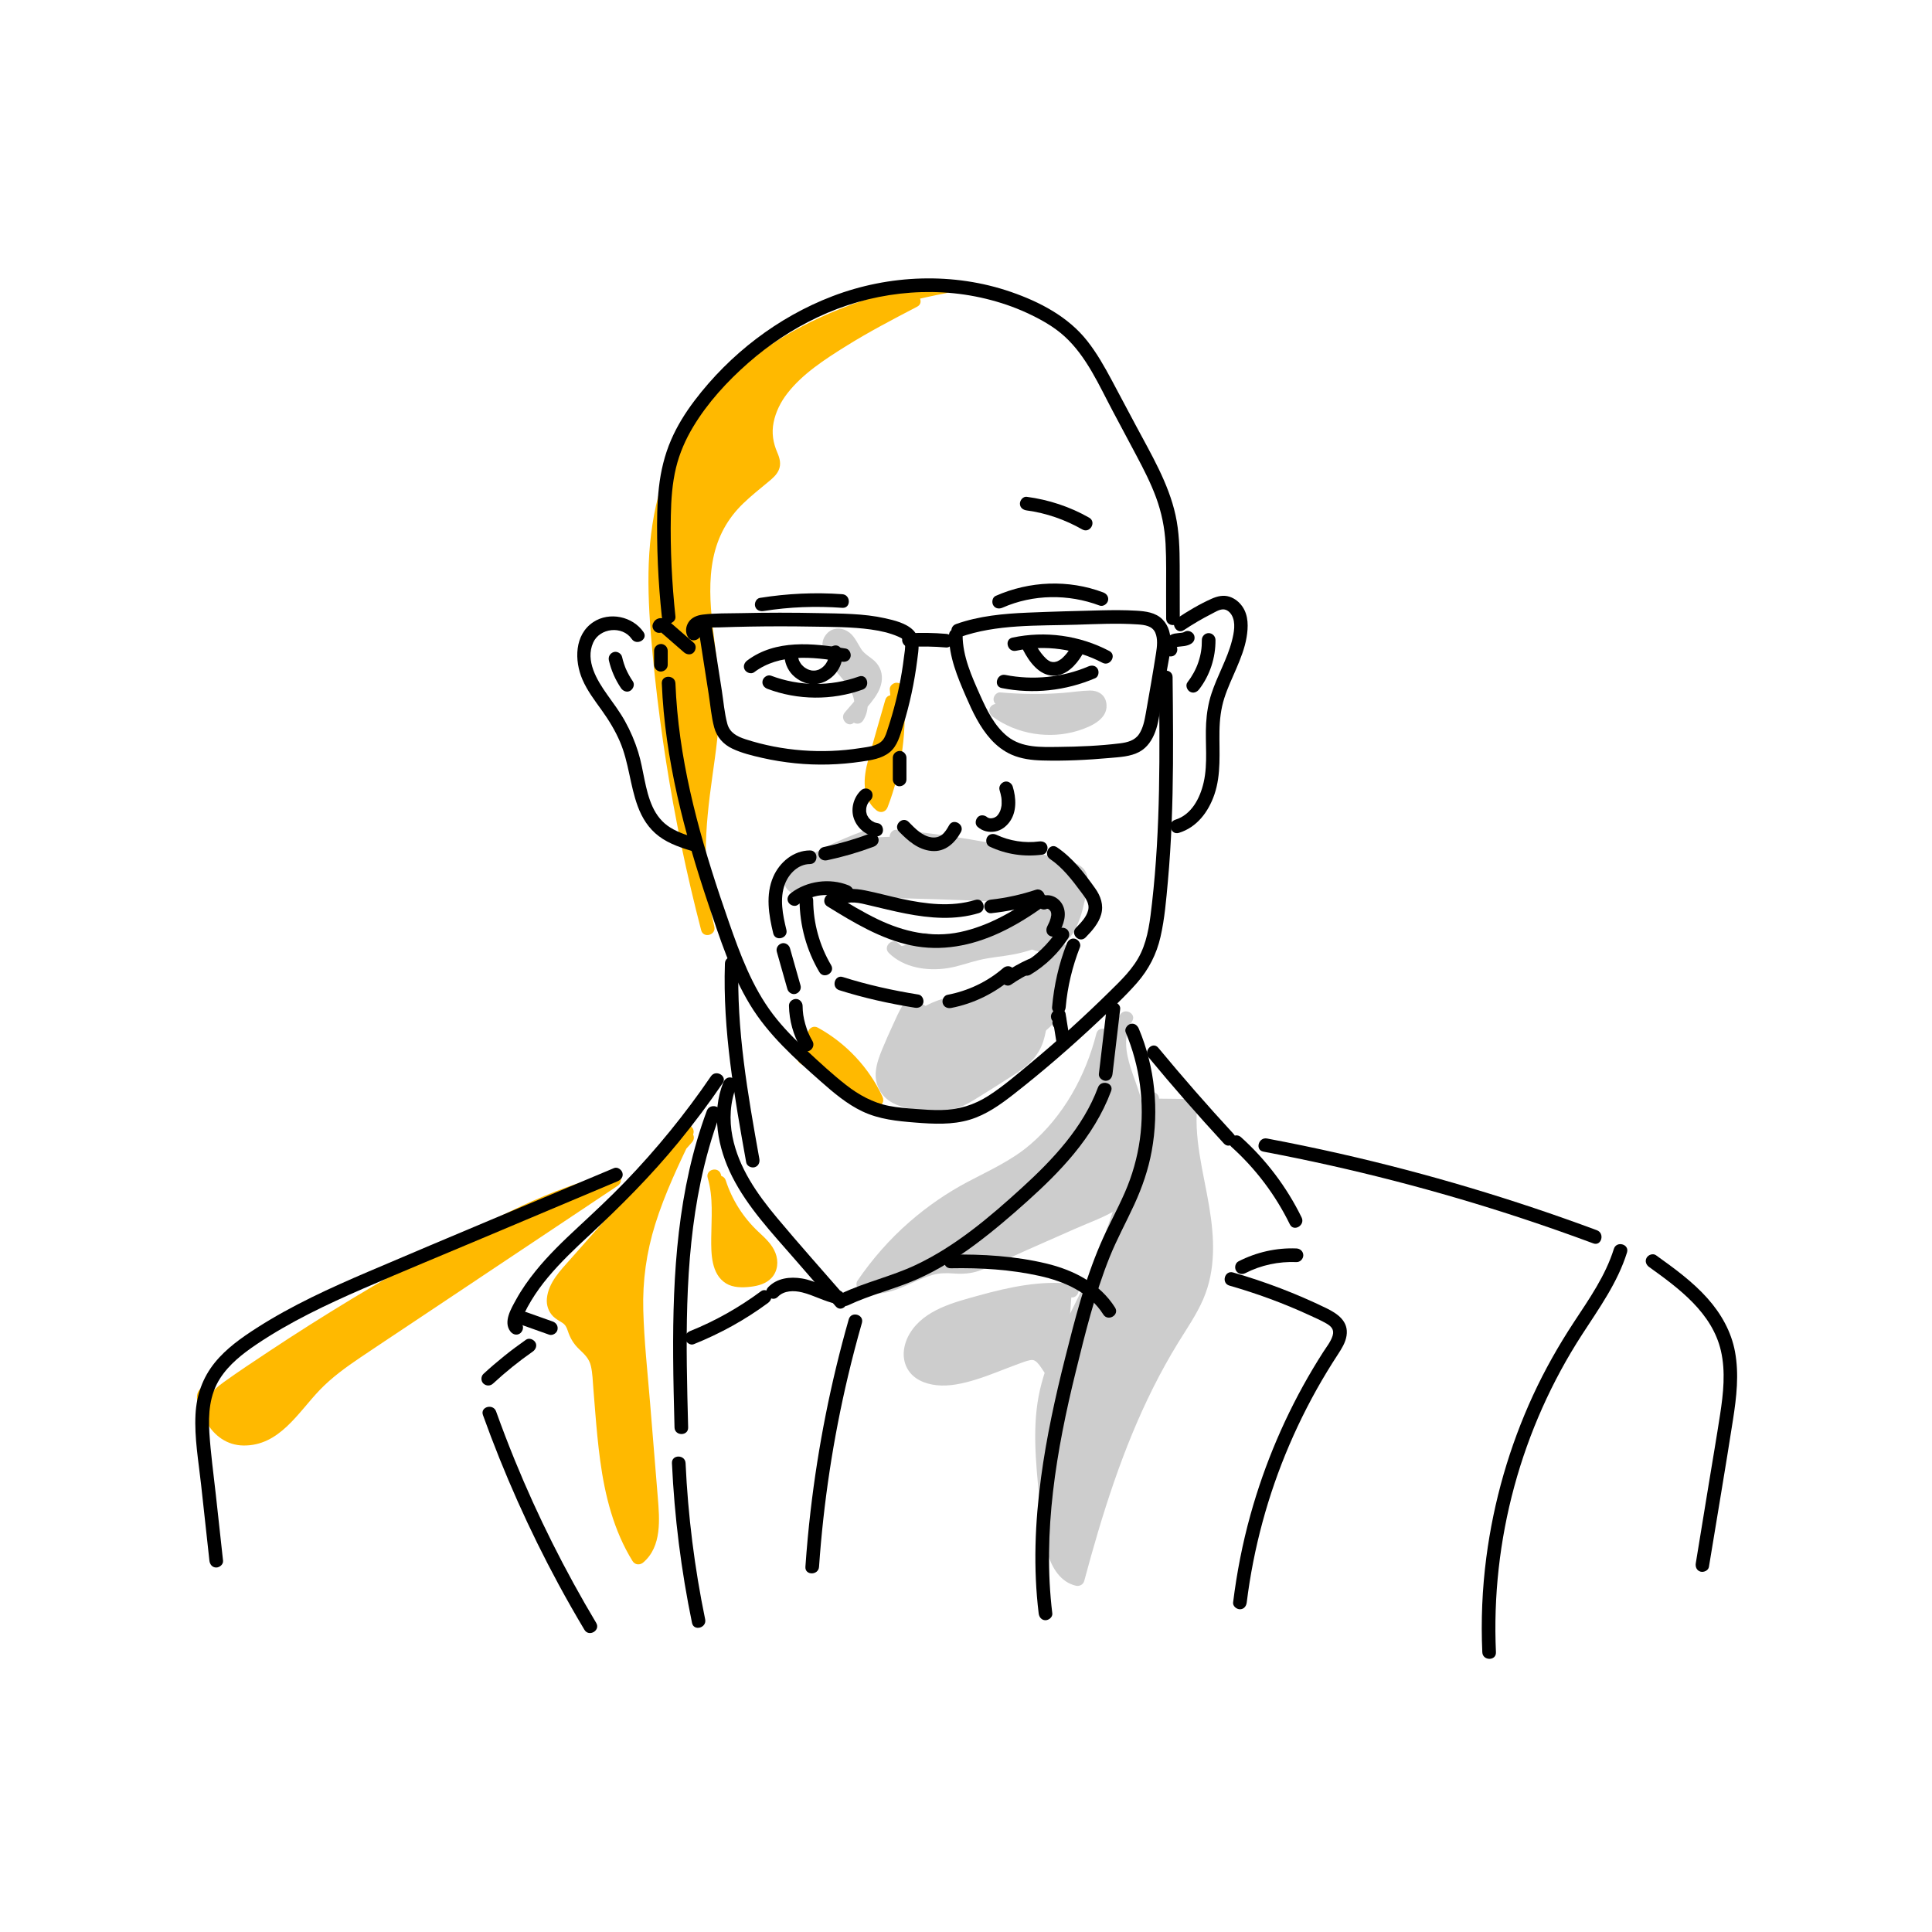 <?xml version="1.0" encoding="iso-8859-1"?>
<!-- Generator: Adobe Illustrator 27.8.0, SVG Export Plug-In . SVG Version: 6.00 Build 0)  -->
<svg version="1.1" id="Ebene_1" xmlns="http://www.w3.org/2000/svg" xmlns:xlink="http://www.w3.org/1999/xlink" x="0px" y="0px"
	 viewBox="0 0 566.929 566.929" style="enable-background:new 0 0 566.929 566.929;" xml:space="preserve">
<g>
	<g>
		<path style="fill:#FFB900;" d="M60.625,408.866c-0.8-0.28-1.01,1.082-0.721,1.878c1.368,3.763,2.946,7.795,6.324,9.944
			c4.536,2.885,10.732,1.216,14.982-2.075c4.25-3.292,7.223-7.925,10.909-11.839c4.423-4.695,9.839-8.317,15.204-11.896
			c24.313-16.22,48.625-32.44,72.938-48.66c-14.432,3.417-27.916,9.963-41.034,16.882c-24.77,13.064-48.743,27.64-71.74,43.621
			c-1.612,1.12-3.266,2.296-4.278,3.978c-1.012,1.681-1.212,4.017,0.061,5.511"/>
		<g>
			<path style="fill:#FFB900;" d="M61.157,406.937c-2.556-0.424-3.821,1.947-3.217,4.212c0.561,2.102,1.575,4.294,2.646,6.182
				c2.297,4.048,6.089,6.778,10.843,6.839c10.548,0.135,16.005-9.632,22.409-16.299c3.548-3.694,7.708-6.691,11.936-9.549
				c4.634-3.133,9.304-6.214,13.957-9.319c9.601-6.405,19.202-12.81,28.802-19.215c10.913-7.28,21.826-14.561,32.739-21.841
				c1.867-1.245,0.721-4.197-1.541-3.656c-18.309,4.378-35.154,13.487-51.544,22.481c-16.853,9.248-33.318,19.201-49.338,29.826
				c-4.424,2.934-8.864,5.868-13.176,8.965c-1.87,1.343-3.697,2.862-4.631,5.025c-0.915,2.12-0.949,4.735,0.502,6.632
				c0.655,0.857,1.722,1.311,2.736,0.717c0.843-0.493,1.378-1.873,0.718-2.736c-2.506-3.276,2.896-6.338,5.06-7.833
				c3.775-2.608,7.576-5.178,11.403-7.71c7.653-5.064,15.407-9.975,23.256-14.729c15.604-9.451,31.557-18.556,48.022-26.431
				c9.012-4.31,18.322-8.023,28.055-10.35c-0.514-1.218-1.027-2.437-1.541-3.655c-17.82,11.888-35.64,23.777-53.46,35.665
				c-8.559,5.71-17.301,11.221-25.659,17.222c-3.813,2.738-7.46,5.708-10.57,9.239c-3.029,3.439-5.686,7.276-9.269,10.185
				c-3.16,2.564-8.005,4.46-11.986,2.741c-1.977-0.854-3.341-2.557-4.359-4.396c-0.531-0.96-0.982-1.96-1.383-2.981
				c-0.208-0.53-0.416-1.062-0.604-1.6c-0.274-0.787,0.047-0.572-0.332-0.275c-0.294,0.171-0.588,0.343-0.883,0.514
				c0.062-0.016,0.125-0.032,0.187-0.048c-0.354,0-0.709,0-1.063,0c0.074,0.012,0.148,0.025,0.222,0.037
				c1.064,0.177,2.153-0.279,2.46-1.397C62.816,408.44,62.228,407.115,61.157,406.937L61.157,406.937z"/>
		</g>
	</g>
	<g>
		<path style="fill:#FFB900;" d="M201.669,333.752c-11.767,13.302-23.534,26.604-35.301,39.906c-2.821,3.19-5.65,8.219-2.626,11.217
			c1.068,1.059,2.654,1.506,3.628,2.652c1.023,1.204,1.159,2.916,1.865,4.33c1.146,2.294,3.675,3.597,5.032,5.774
			c1.076,1.726,1.314,3.83,1.501,5.856c1.704,18.385,1.794,37.928,11.577,53.588c4.374-3.589,4.293-10.186,3.833-15.826
			c-1.206-14.758-2.411-29.516-3.617-44.273c-0.613-7.503-1.226-15.054-0.51-22.548c1.429-14.966,8.046-28.875,14.559-42.425"/>
		<g>
			<path style="fill:#FFB900;" d="M200.255,332.338c-7.313,8.267-14.626,16.534-21.939,24.802
				c-3.629,4.103-7.258,8.205-10.887,12.308c-2.962,3.349-6.481,6.878-6.949,11.568c-0.192,1.929,0.458,3.905,1.848,5.275
				c0.754,0.743,1.687,1.249,2.578,1.801c0.989,0.613,1.355,1.349,1.709,2.434c0.711,2.177,1.711,3.839,3.374,5.424
				c1.538,1.466,2.878,2.692,3.388,4.831c0.517,2.166,0.555,4.48,0.738,6.693c0.192,2.324,0.37,4.65,0.558,6.975
				c0.38,4.693,0.805,9.382,1.436,14.049c1.399,10.342,3.965,20.631,9.508,29.587c0.718,1.161,2.153,1.248,3.141,0.405
				c5.513-4.701,4.785-12.749,4.256-19.23c-0.752-9.203-1.504-18.406-2.256-27.609c-0.739-9.04-1.746-18.109-1.992-27.179
				c-0.234-8.639,0.928-16.988,3.506-25.236c2.837-9.077,6.952-17.671,11.063-26.223c1.11-2.309-2.338-4.341-3.454-2.019
				c-7.246,15.076-14.488,30.584-15.101,47.594c-0.325,9.035,0.755,18.101,1.49,27.094c0.738,9.037,1.477,18.074,2.215,27.111
				c0.366,4.485,0.982,9.03,0.896,13.537c-0.066,3.451-0.705,6.988-3.452,9.331c1.047,0.135,2.094,0.27,3.141,0.405
				c-9.626-15.554-9.651-34.522-11.265-52.16c-0.206-2.25-0.426-4.514-1.425-6.574c-0.907-1.87-2.52-3.161-3.962-4.595
				c-0.639-0.636-1.218-1.297-1.569-2.139c-0.423-1.016-0.634-2.102-1.13-3.094c-0.506-1.01-1.26-1.794-2.169-2.452
				c-0.767-0.556-1.723-0.916-2.395-1.59c-1.119-1.122-0.718-2.819-0.168-4.129c0.795-1.892,2.109-3.486,3.454-5.006
				c3.574-4.04,7.148-8.081,10.722-12.121c7.973-9.013,15.946-18.026,23.919-27.039
				C204.783,333.245,201.965,330.405,200.255,332.338L200.255,332.338z"/>
		</g>
	</g>
	<g>
		<path style="fill:#FFB900;" d="M209.601,345.124c2.171,7.101,0.763,14.744,1.183,22.157c0.174,3.072,1.017,6.617,3.82,7.887
			c1.135,0.514,2.421,0.556,3.667,0.544c2.827-0.028,6.15-0.608,7.4-3.144c0.875-1.776,0.365-3.97-0.71-5.633
			c-1.075-1.663-2.64-2.934-4.076-4.297c-4.532-4.302-7.954-9.763-9.847-15.718"/>
		<g>
			<path style="fill:#FFB900;" d="M207.672,345.656c1.696,5.752,1.075,11.762,1.031,17.67c-0.034,4.521-0.034,10.543,4.321,13.264
				c2.093,1.308,4.88,1.279,7.253,0.998c2.214-0.263,4.513-0.892,6.094-2.568c1.878-1.991,2.14-4.893,1.166-7.376
				c-1.022-2.608-3.095-4.401-5.083-6.274c-4.371-4.117-7.635-9.269-9.487-14.981c-0.79-2.439-4.654-1.395-3.857,1.063
				c1.485,4.582,3.744,8.815,6.721,12.598c1.431,1.818,3.035,3.447,4.731,5.015c1.542,1.425,3.516,3.144,3.55,5.427
				c0.027,1.798-1.496,2.572-3.036,2.934c-1.691,0.398-4.161,0.654-5.755-0.13c-1.518-0.746-2.045-2.672-2.332-4.197
				c-0.424-2.258-0.311-4.656-0.271-6.942c0.102-5.886,0.499-11.843-1.189-17.565C210.803,342.129,206.941,343.178,207.672,345.656
				L207.672,345.656z"/>
		</g>
	</g>
	<g>
		<path style="fill:#FFB900;" d="M268.129,88.264c-10.194,5.314-20.438,10.66-29.646,17.542c-4.283,3.201-8.405,6.818-11.063,11.458
			c-2.658,4.64-3.67,10.48-1.559,15.393c0.543,1.263,1.298,2.574,1.021,3.92c-0.238,1.161-1.188,2.022-2.095,2.785
			c-4.456,3.748-9.228,7.284-12.551,12.065c-5.099,7.336-6.182,16.763-5.693,25.684c0.49,8.921,2.385,17.735,2.598,26.667
			c0.286,11.98-2.455,23.807-3.533,35.742c-0.994,10.999-0.559,22.19,2.075,32.915c-7.066-27.11-11.882-54.805-14.381-82.709
			c-1.546-17.254-2.117-35.176,4.142-51.329c6.063-15.647,18.243-28.452,32.523-37.265s30.593-13.881,47.076-17.023"/>
		<g>
			<path style="fill:#FFB900;" d="M267.12,86.537c-6.391,3.332-12.787,6.667-18.956,10.398c-5.935,3.589-11.944,7.495-16.934,12.35
				c-4.745,4.616-8.411,10.622-8.502,17.412c-0.02,1.524,0.159,3.085,0.544,4.56c0.217,0.829,0.523,1.623,0.863,2.408
				c0.284,0.657,0.738,1.385,0.8,2.107c0.109,1.26-1.701,2.295-2.544,2.994c-1.427,1.183-2.867,2.35-4.274,3.558
				c-5.015,4.306-9.074,9.183-11.313,15.474c-2.184,6.138-2.612,12.851-2.261,19.311c0.415,7.63,1.864,15.157,2.408,22.776
				c0.543,7.601-0.168,15.162-1.187,22.693c-1.129,8.344-2.433,16.66-2.619,25.095c-0.187,8.495,0.605,17.027,2.609,25.292
				c1.286-0.354,2.571-0.709,3.857-1.063c-4.159-15.987-7.55-32.17-10.138-48.485c-2.52-15.882-4.59-32.011-5.106-48.097
				c-0.48-14.954,1.077-30.221,8.357-43.553c6.387-11.698,16.202-21.302,27.417-28.388c12.787-8.078,27.263-13.01,41.971-16.227
				c1.815-0.397,3.636-0.766,5.461-1.116c2.525-0.484,1.456-4.34-1.063-3.857c-15.165,2.907-30.178,7.417-43.717,14.972
				c-12.173,6.793-23.046,16.185-30.708,27.897c-8.385,12.817-11.539,27.785-11.786,42.937c-0.13,7.988,0.454,15.968,1.2,23.916
				c0.797,8.481,1.811,16.942,3.025,25.374c2.4,16.67,5.629,33.22,9.673,49.569c0.506,2.044,1.025,4.084,1.555,6.121
				c0.649,2.493,4.464,1.44,3.857-1.063c-1.734-7.151-2.496-14.472-2.494-21.825c0.003-7.419,0.873-14.76,1.9-22.096
				c1.034-7.381,2.127-14.793,2.144-22.263c0.016-7.488-1.259-14.876-2.077-22.297c-0.717-6.501-1.095-13.166,0.218-19.62
				c1.28-6.291,4.171-11.62,8.795-16.076c2.359-2.274,4.934-4.308,7.449-6.403c1.169-0.973,2.327-1.944,2.957-3.361
				c0.783-1.759,0.321-3.487-0.404-5.166c-1.236-2.858-1.711-5.741-1.09-8.831c0.626-3.118,2.058-5.983,3.998-8.492
				c4.489-5.804,11.069-10.043,17.217-13.881c6.766-4.224,13.845-7.915,20.914-11.6C271.422,88.8,269.402,85.347,267.12,86.537
				L267.12,86.537z"/>
		</g>
	</g>
	<g>
		<path style="fill:#FFB900;" d="M238.989,303.284c7.961,4.333,14.46,11.298,18.232,19.539c-4.194,0.603-8.295-1.608-11.565-4.302
			c-3.27-2.694-6.105-5.96-9.746-8.127"/>
		<g>
			<path style="fill:#FFB900;" d="M237.98,305.011c7.71,4.237,13.823,10.842,17.514,18.822c0.576-1.003,1.151-2.006,1.727-3.009
				c-4.002,0.502-7.607-1.559-10.568-4.066c-3.226-2.73-6.093-5.879-9.733-8.09c-2.206-1.34-4.218,2.118-2.019,3.454
				c7.22,4.386,12.66,13.914,22.32,12.702c1.566-0.196,2.411-1.532,1.727-3.009c-3.954-8.547-10.7-15.723-18.949-20.257
				C237.741,300.316,235.721,303.769,237.98,305.011L237.98,305.011z"/>
		</g>
	</g>
	<g>
		<path style="fill:#FFB900;" d="M261.7,205.944c-1.58,5.548-3.16,11.095-4.74,16.643c-0.672,2.361-1.351,4.765-1.302,7.22
			c0.049,2.455,0.936,5.012,2.878,6.514c4.171-10.755,5.749-22.505,4.565-33.98"/>
		<g>
			<path style="fill:#FFB900;" d="M259.772,205.412c-1.685,5.917-3.418,11.822-5.052,17.753c-1.341,4.867-1.97,10.973,2.403,14.57
				c1.222,1.005,2.777,0.591,3.343-0.883c4.204-10.945,5.803-22.845,4.637-34.511c-0.107-1.075-0.842-2-2-2
				c-0.998,0-2.108,0.919-2,2c1.136,11.365-0.399,22.786-4.494,33.448c1.114-0.294,2.229-0.588,3.343-0.883
				c-3.793-3.12-1.988-8.538-0.859-12.502c1.512-5.31,3.024-10.62,4.536-15.93C264.335,203.995,260.477,202.936,259.772,205.412
				L259.772,205.412z"/>
		</g>
	</g>
	<g>
		<path style="fill:#CDCDCD;" d="M253.819,245.817c-6.792,2.442-13.391,5.69-19.676,9.682c-1.095,0.696-2.363,1.897-2.025,3.351
			c0.316,1.358,1.752,1.654,2.903,1.694c17.239,0.602,34.479,1.204,51.718,1.806c3.991,0.139,8.137,0.325,11.687,2.566
			s6.309,7.179,5.342,11.931c3.286,1.638,7.177-0.577,9.351-4.016c2.174-3.439,3.029-7.826,3.828-12.066
			c0.24-1.272,0.466-2.679-0.044-3.824c-0.592-1.329-1.935-1.796-3.139-2.13c-16.686-4.624-33.648-7.745-50.706-9.327"/>
		<g>
			<path style="fill:#CDCDCD;" d="M253.288,243.888c-6.896,2.498-13.567,5.699-19.76,9.635c-1.347,0.856-2.651,1.876-3.206,3.434
				c-0.535,1.502-0.182,3.258,1.021,4.34c1.159,1.044,2.688,1.205,4.177,1.263c1.989,0.078,3.978,0.139,5.968,0.208
				c7.957,0.278,15.913,0.556,23.87,0.834c7.815,0.273,15.649,0.41,23.458,0.833c3.446,0.187,7.233,0.713,9.851,3.185
				c2.31,2.181,3.757,5.501,3.175,8.695c-0.147,0.806,0.08,1.873,0.919,2.259c5.016,2.305,10.028-1.027,12.504-5.433
				c1.395-2.482,2.225-5.253,2.844-8.017c0.597-2.666,1.729-6.047,0.725-8.714c-1.002-2.662-3.711-3.308-6.174-3.975
				c-3.04-0.824-6.093-1.599-9.158-2.324c-6.265-1.483-12.578-2.759-18.927-3.824c-7.134-1.197-14.312-2.127-21.514-2.801
				c-1.077-0.101-2,0.991-2,2c0,1.166,0.92,1.899,2,2c11.012,1.031,21.954,2.701,32.773,4.999c5.367,1.14,10.702,2.432,15.997,3.871
				c0.871,0.237,1.954,0.375,2.726,0.875c0.88,0.57,0.69,1.649,0.543,2.576c-0.383,2.406-0.898,4.838-1.596,7.172
				c-0.702,2.345-1.672,4.746-3.445,6.494c-1.318,1.3-3.406,2.51-5.278,1.649c0.306,0.753,0.613,1.506,0.919,2.259
				c1.137-6.235-2.341-12.641-8.146-15.176c-3.026-1.321-6.299-1.665-9.568-1.806c-3.728-0.161-7.459-0.264-11.189-0.394
				c-7.625-0.266-15.25-0.533-22.875-0.799c-3.895-0.136-7.791-0.272-11.686-0.408c-1.906-0.067-3.813-0.133-5.719-0.2
				c-0.609-0.021-1.255,0.026-1.855-0.071c-0.148-0.024-0.554-0.065-0.654-0.199c0.127,0.169,0.025,0.018,0.126-0.134
				c0.882-1.332,2.852-2.116,4.19-2.9c1.722-1.009,3.473-1.968,5.251-2.873c3.496-1.78,7.091-3.337,10.779-4.673
				C256.753,246.876,255.716,243.009,253.288,243.888L253.288,243.888z"/>
		</g>
	</g>
	<g>
		<path style="fill:#CDCDCD;" d="M262.233,278.226c3.367,3.419,7.422,4.005,12.218,4.177c2.728,0.098,6.965-0.95,9.553-1.82
			c6.299-2.116,11.125-1.508,17.424-3.624c3.34-1.122,6.939-2.441,8.82-5.419c0.298-0.471,0.55-0.997,0.552-1.554
			c0.006-1.417-1.541-2.329-2.938-2.564c-3.814-0.64-7.483,1.437-10.958,3.134c-4.785,2.336-9.864,4.07-15.078,5.148
			c-3.36,0.695-6.906,1.108-10.18,0.079"/>
		<g>
			<path style="fill:#CDCDCD;" d="M260.819,279.64c4.454,4.395,11.292,5.379,17.278,4.456c3.156-0.486,6.095-1.629,9.184-2.371
				c3.353-0.806,6.803-1.03,10.185-1.676c3.224-0.616,6.502-1.644,9.442-3.122c2.506-1.26,5.894-3.8,5.893-6.941
				c0-3.571-4.114-4.858-7.042-4.659c-3.564,0.241-6.716,1.972-9.864,3.503c-3.679,1.788-7.53,3.193-11.489,4.221
				c-3.948,1.025-8.211,1.987-12.228,0.804c-2.474-0.729-3.531,3.13-1.063,3.857c6.192,1.824,13.257-0.219,19.159-2.255
				c3.093-1.067,6.07-2.398,9.001-3.846c2.449-1.209,5.548-2.872,8.38-2.194c0.315,0.076,0.987,0.245,1.146,0.582
				c0.014,0.03-0.257,0.527-0.48,0.834c-0.716,0.988-1.733,1.71-2.785,2.298c-2.517,1.408-5.46,2.288-8.265,2.886
				c-2.932,0.625-5.926,0.865-8.874,1.397c-2.904,0.524-5.643,1.577-8.506,2.258c-5.352,1.274-12.078,1.249-16.243-2.86
				C261.813,275.002,258.983,277.829,260.819,279.64L260.819,279.64z"/>
		</g>
	</g>
	<g>
		<path style="fill:#CDCDCD;" d="M271.178,320.229c-1.068-2.637,0.382-5.603,2.092-7.877c7.47-9.932,19.852-14.615,31.591-18.695
			c1.168-0.406,2.55-0.785,3.562-0.075c1.602,1.125,0.716,3.681-0.578,5.149c-3.957,4.489-10.013,6.365-15.141,9.45
			c-7.033,4.23-12.327,10.76-17.47,17.156"/>
		<g>
			<path style="fill:#CDCDCD;" d="M273.106,319.697c-1.027-2.866,1.258-5.684,3.034-7.732c1.892-2.182,4.058-4.128,6.411-5.801
				c4.793-3.407,10.183-5.878,15.654-7.978c1.285-0.493,2.577-0.968,3.872-1.433c1.426-0.511,2.914-1.212,4.407-1.497
				c0.967-0.184,0.954,0.115,0.591,1.003c-0.486,1.188-1.63,2.141-2.588,2.939c-4.589,3.823-10.606,5.51-15.438,9.007
				c-5.97,4.321-10.645,10.015-15.231,15.717c-0.676,0.841-0.822,2.007,0,2.828c0.7,0.7,2.148,0.846,2.828,0
				c4.558-5.667,9.221-11.557,15.284-15.699c5.559-3.798,12.602-5.615,17.196-10.762c1.955-2.19,3.4-6.176,0.506-8.279
				c-1.533-1.114-3.424-0.905-5.128-0.343c-1.605,0.53-3.196,1.114-4.784,1.695c-6.38,2.331-12.763,4.963-18.402,8.799
				c-3.09,2.102-5.978,4.542-8.383,7.413c-2.552,3.046-5.168,7.055-3.689,11.185C270.111,323.166,273.978,322.129,273.106,319.697
				L273.106,319.697z"/>
		</g>
	</g>
	<g>
		<path style="fill:#CDCDCD;" d="M323.655,303.82c-3.816,15.204-12.671,29.498-25.917,37.881c-4.46,2.823-9.324,4.939-13.955,7.471
			c-12.15,6.644-22.685,16.217-30.459,27.676c7.422,3.408,15.117-4.85,23.273-5.268c2.247-0.115,4.5,0.382,6.741,0.179
			c2.34-0.212,4.537-1.173,6.686-2.122c10.736-4.739,21.471-9.477,32.207-14.216c3.348-1.478,6.899-3.128,8.811-6.249
			c1.367-2.231,1.702-4.922,2.007-7.52c0.672-5.727,1.339-11.573,0.168-17.219c-0.908-4.379-2.89-8.464-4.008-12.794
			c-1.118-4.33-1.258-9.252,1.265-12.945"/>
		<g>
			<path style="fill:#CDCDCD;" d="M321.726,303.288c-3.165,12.465-9.636,24.22-19.49,32.632
				c-5.458,4.659-11.944,7.538-18.232,10.864c-6.14,3.248-11.886,7.214-17.123,11.776c-5.819,5.069-10.938,10.905-15.284,17.279
				c-0.559,0.82-0.227,2.324,0.717,2.736c7.639,3.335,14.25-2.471,21.346-4.464c2.119-0.595,4.125-0.565,6.309-0.408
				c2.521,0.181,4.909,0.029,7.314-0.799c4.763-1.641,9.35-4.011,13.956-6.044c4.763-2.102,9.526-4.205,14.289-6.307
				c4.202-1.855,8.772-3.428,12.655-5.913c3.824-2.446,5.857-5.94,6.528-10.395c0.744-4.942,1.35-10.065,1.095-15.067
				c-0.142-2.778-0.608-5.519-1.412-8.182c-0.781-2.586-1.794-5.094-2.612-7.667c-1.404-4.419-2.282-9.508,0.418-13.624
				c1.416-2.159-2.046-4.165-3.454-2.019c-5.234,7.981-0.285,17.028,1.986,25.038c1.335,4.707,1.266,9.543,0.813,14.376
				c-0.209,2.231-0.411,4.489-0.79,6.698c-0.337,1.966-0.878,3.943-2.254,5.45c-2.678,2.934-6.918,4.286-10.456,5.848
				c-4.612,2.036-9.224,4.071-13.836,6.107c-4.612,2.036-9.224,4.071-13.836,6.107c-2.033,0.897-4.073,1.893-6.267,2.328
				c-2.398,0.476-4.854-0.147-7.27-0.066c-4.284,0.144-8.171,2.098-11.998,3.83c-3.146,1.424-7.065,3.221-10.506,1.719
				c0.239,0.912,0.478,1.824,0.717,2.736c7.708-11.303,18.116-20.677,30.151-27.181c6.566-3.549,13.312-6.529,19.122-11.309
				c5.013-4.124,9.259-9.174,12.689-14.675c3.906-6.265,6.756-13.193,8.571-20.342C326.217,301.856,322.36,300.791,321.726,303.288
				L321.726,303.288z"/>
		</g>
	</g>
	<g>
		<path style="fill:#CDCDCD;" d="M338.093,322.366c-4.816,18.563-9.674,37.244-17.737,54.644
			c-5.298,11.433-12.041,22.515-13.952,34.971c-1.076,7.015-0.56,14.166,0.011,21.241c0.502,6.213,1.047,12.433,2.113,18.575
			c0.844,4.867,2.871,10.568,7.703,11.591c6.61-24.707,14.663-49.345,28.176-71.059c2.878-4.625,6.026-9.164,7.803-14.313
			c6.102-17.683-5.281-36.997-2.659-55.518"/>
		<g>
			<path style="fill:#CDCDCD;" d="M336.165,321.834c-5.187,19.992-10.534,39.966-19.652,58.591
				c-4.327,8.839-9.097,17.665-11.326,27.327c-2.409,10.442-1.222,21.298-0.223,31.845c0.513,5.412,0.88,11.148,2.489,16.369
				c1.275,4.136,3.747,8.288,8.245,9.35c1.046,0.247,2.172-0.321,2.46-1.397c5.198-19.405,11.222-38.732,20.246-56.739
				c2.267-4.523,4.715-8.956,7.37-13.263c2.55-4.137,5.343-8.158,7.283-12.634c3.786-8.741,3.295-18.104,1.76-27.301
				c-1.697-10.168-4.752-20.557-3.339-30.953c0.145-1.069-0.257-2.147-1.397-2.46c-0.932-0.256-2.314,0.32-2.46,1.397
				c-1.279,9.406,0.641,18.675,2.398,27.889c1.677,8.795,3.286,18.091,0.521,26.842c-1.478,4.678-4.2,8.824-6.802,12.938
				c-2.657,4.201-5.151,8.497-7.449,12.906c-4.654,8.931-8.571,18.242-11.984,27.712c-3.857,10.7-7.062,21.621-10.004,32.603
				c0.82-0.466,1.64-0.931,2.46-1.397c-3.329-0.786-4.811-4.21-5.645-7.218c-1.267-4.57-1.652-9.449-2.106-14.153
				c-0.979-10.146-2.298-20.777-0.064-30.841c2.061-9.284,6.563-17.732,10.725-26.2c4.373-8.897,8.058-18.067,11.143-27.487
				c3.521-10.754,6.367-21.712,9.208-32.661C340.669,320.404,336.812,319.341,336.165,321.834L336.165,321.834z"/>
		</g>
	</g>
	<g>
		<path style="fill:#CDCDCD;" d="M314.504,378.715c-9.832-1.144-19.695,1.343-29.215,4.056c-5.013,1.429-10.181,3.021-14.076,6.485
			c-3.217,2.861-5.348,7.771-3.16,11.478c2.079,3.522,6.91,4.202,10.968,3.69c7.503-0.947,14.368-4.556,21.559-6.898
			c0.84-0.273,1.713-0.533,2.592-0.446c4.306,0.426,5.155,8.129,9.48,8.012"/>
		<g>
			<path style="fill:#CDCDCD;" d="M314.504,376.715c-9.199-1.016-18.38,0.975-27.205,3.413c-7.266,2.007-16.055,4.162-20.269,11.064
				c-1.895,3.103-2.615,7.093-0.789,10.395c1.732,3.134,5.197,4.526,8.596,4.89c3.868,0.414,7.865-0.524,11.539-1.657
				c4.204-1.295,8.24-3.062,12.374-4.552c1.115-0.402,2.264-0.885,3.428-1.121c0.74-0.15,1.128-0.085,1.597,0.219
				c0.852,0.553,1.561,1.655,2.188,2.605c1.622,2.457,3.426,5.1,6.69,5.12c2.574,0.015,2.577-3.985,0-4
				c-0.329-0.002-0.467-0.011-0.801-0.195c-0.321-0.177-0.558-0.412-0.894-0.781c-0.681-0.75-1.239-1.72-1.829-2.598
				c-1.333-1.983-2.943-3.997-5.454-4.37c-1.988-0.296-3.937,0.529-5.774,1.187c-1.858,0.665-3.695,1.389-5.536,2.102
				c-3.727,1.444-7.491,2.864-11.421,3.655c-2.849,0.573-6.148,0.91-8.866-0.375c-2.765-1.307-3.44-4.106-2.426-6.847
				c2.433-6.58,10.866-8.668,16.861-10.365c9.11-2.579,18.46-4.84,27.992-3.788c1.075,0.119,2-1.004,2-2
				C316.504,377.535,315.582,376.834,314.504,376.715L314.504,376.715z"/>
		</g>
	</g>
	<g>
		<g>
			<path style="fill:#CDCDCD;" d="M322.231,397.046c-0.194-3.186-0.103-6.38,0.272-9.55c0.123-1.043-1.008-2.044-2-2
				c-1.189,0.053-1.868,0.883-2,2c-0.375,3.17-0.466,6.364-0.272,9.55c0.064,1.042,0.874,2.05,2,2
				C321.26,399,322.299,398.164,322.231,397.046L322.231,397.046z"/>
		</g>
	</g>
	<g>
		<path style="fill:#CDCDCD;" d="M292.299,208.571c7.585,5.654,18.347,6.695,26.875,2.6c1.258-0.604,2.531-1.373,3.183-2.607
			c0.652-1.234,0.406-3.034-0.84-3.663c-0.576-0.291-1.25-0.291-1.895-0.264c-1.579,0.067-3.149,0.263-4.721,0.425
			c-7.092,0.729-14.255,0.768-21.354,0.116"/>
		<g>
			<path style="fill:#CDCDCD;" d="M291.29,210.298c7.109,5.21,16.772,6.725,25.17,4.083c3.705-1.166,9.201-3.553,8.118-8.406
				c-0.512-2.297-2.535-3.382-4.76-3.342c-2.611,0.047-5.218,0.492-7.82,0.69c-6.143,0.466-12.314,0.406-18.449-0.144
				c-1.077-0.097-2,0.988-2,2c0,1.162,0.92,1.903,2,2c4.52,0.405,9.06,0.551,13.596,0.406c2.267-0.073,4.532-0.214,6.791-0.427
				c2.061-0.194,4.199-0.618,6.273-0.527c0.403,0.018,0.504-0.01,0.508,0.511c0.005,0.624-0.584,1.12-1.044,1.456
				c-1.395,1.016-3.192,1.618-4.831,2.094c-3.378,0.98-6.985,1.229-10.467,0.712c-4.023-0.597-7.788-2.158-11.065-4.56
				c-0.872-0.639-2.231-0.147-2.736,0.718C289.979,208.576,290.416,209.658,291.29,210.298L291.29,210.298z"/>
		</g>
	</g>
	<g>
		<path style="fill:#CDCDCD;" d="M249.307,210.478c1.188-1.389,2.377-2.779,3.565-4.168c1.419-1.659,2.869-3.372,3.578-5.437
			c0.408-1.191,0.546-2.527,0.076-3.695c-0.856-2.124-3.352-3.03-4.855-4.759c-1.057-1.216-1.587-2.802-2.535-4.104
			c-0.949-1.302-2.652-2.339-4.132-1.704c-1.15,0.493-1.728,1.866-1.629,3.113c0.099,1.247,0.742,2.383,1.458,3.408
			c1.908,2.729,4.439,5.002,6.148,7.859c1.709,2.857,2.449,6.687,0.563,9.431"/>
		<g>
			<path style="fill:#CDCDCD;" d="M250.721,211.892c1.632-1.908,3.319-3.783,4.881-5.749c1.394-1.754,2.707-3.712,3.082-5.967
				c0.394-2.366-0.296-4.56-2.049-6.207c-1.289-1.211-2.972-2.009-3.946-3.531c-1.237-1.933-2.013-4.051-4.103-5.268
				c-1.893-1.102-4.312-0.984-5.852,0.66c-3.5,3.737,0.361,8.538,2.881,11.489c2.633,3.084,6.962,7.799,4.201,12.092
				c-1.397,2.171,2.064,4.179,3.454,2.019c2.059-3.202,1.551-7.18-0.031-10.464c-1.679-3.485-4.783-5.97-6.892-9.155
				c-0.389-0.587-1.737-2.722-0.61-3.333c1.133-0.613,2.356,1.926,2.708,2.573c0.873,1.608,1.831,2.974,3.282,4.108
				c1.015,0.794,2.605,1.628,3.006,2.943c0.583,1.915-1.095,4.143-2.216,5.532c-1.491,1.848-3.08,3.623-4.623,5.427
				C246.228,211.01,249.045,213.852,250.721,211.892L250.721,211.892z"/>
		</g>
	</g>
	<g>
		<path style="fill:#CDCDCD;" d="M272.457,297.003c0.62,2.883-4.554-3.441-5.925-0.829c-2.195,4.184-4.19,8.473-5.974,12.848
			c-1.197,2.935-2.301,6.258-1.106,9.194c1.84,4.517,7.737,5.402,12.61,5.608c2.797,0.118,5.66,0.228,8.33-0.615
			c1.967-0.621,3.737-1.733,5.483-2.833c3.36-2.118,6.719-4.236,10.079-6.354c2.516-1.586,5.11-3.247,6.747-5.73
			c2.49-3.776,2.302-8.685,3.837-12.939c1.017-2.819,2.778-5.307,3.998-8.045c1.221-2.737,1.865-5.987,0.567-8.688
			c-5.671,6.043-12.939,10.573-20.862,13.003C284.308,293.443,277.962,294.132,272.457,297.003
			c-5.505,2.871-10.111,8.916-8.65,14.95c0.522,2.155,1.774,4.139,1.896,6.353c0.049,0.891-0.038,1.923,0.619,2.527
			c0.443,0.408,1.093,0.478,1.695,0.512c10.713,0.615,21.612-3.592,29.133-11.246"/>
		<g>
			<path style="fill:#CDCDCD;" d="M270.529,297.535c-0.087-0.464,0-0.204-0.02-0.108c0.284-0.276,0.567-0.551,0.851-0.827
				c0.26-0.675,0.662-0.938,1.207-0.79c0.11-0.073,0.431,0.256-0.035-0.037c-0.4-0.251-0.801-0.501-1.198-0.757
				c-0.874-0.562-1.812-1.142-2.836-1.375c-1.409-0.32-2.803,0.138-3.605,1.376c-1.207,1.865-2.087,4.062-3.028,6.07
				c-1.043,2.224-2.026,4.476-2.965,6.746c-0.861,2.082-1.635,4.17-1.884,6.424c-0.438,3.945,1.47,7.561,4.977,9.408
				c3.147,1.656,6.807,2.02,10.304,2.168c2.435,0.103,4.877,0.136,7.278-0.349c2.221-0.449,4.265-1.504,6.183-2.678
				c4.167-2.55,8.31-5.166,12.409-7.824c3.649-2.367,6.582-5.133,7.96-9.363c0.705-2.163,1.003-4.43,1.486-6.647
				c0.539-2.475,1.471-4.646,2.684-6.861c2.479-4.528,4.794-9.393,2.534-14.501c-0.521-1.179-2.331-1.26-3.141-0.405
				c-4.99,5.271-11.162,9.402-18.013,11.838c-7.227,2.57-15.5,2.912-22.007,7.292c-5.685,3.827-9.82,10.631-7.363,17.543
				c0.61,1.715,1.321,3.275,1.421,5.114c0.103,1.909,0.849,3.641,2.853,4.161c1.651,0.428,3.566,0.29,5.255,0.21
				c1.849-0.088,3.699-0.313,5.52-0.646c7.99-1.465,15.487-5.444,21.209-11.202c1.817-1.828-1.011-4.658-2.828-2.828
				c-4.601,4.63-10.381,7.922-16.696,9.565c-3.08,0.801-6.231,1.192-9.414,1.151c-0.448-0.006-1.629,0.173-2.005-0.089
				c0.307,0.214,0.079,0.062,0.108-0.321c0.026-0.351-0.024-0.75-0.061-1.098c-0.184-1.733-0.845-3.263-1.432-4.882
				c-1.064-2.932-0.786-5.708,0.817-8.394c1.511-2.532,3.819-4.524,6.414-5.888c6.218-3.268,13.524-3.663,20.053-6.114
				c7.197-2.702,13.712-6.997,18.999-12.582c-1.047-0.135-2.094-0.27-3.141-0.405c1.647,3.722-1.159,7.905-2.858,11.056
				c-0.975,1.808-1.845,3.674-2.387,5.661c-0.495,1.815-0.773,3.678-1.165,5.516c-0.376,1.764-0.834,3.53-1.78,5.083
				c-0.945,1.552-2.373,2.76-3.851,3.788c-3.627,2.524-7.474,4.765-11.211,7.121c-1.751,1.104-3.504,2.352-5.433,3.131
				c-2.008,0.811-4.148,0.944-6.289,0.914c-3.204-0.044-6.703-0.108-9.709-1.362c-3.118-1.302-4.263-3.977-3.479-7.241
				c0.988-4.113,3.08-8.108,4.916-11.896c0.515-1.063,1.043-2.12,1.584-3.17c0.144-0.28,0.29-0.559,0.435-0.839
				c0.046-0.097,0.097-0.191,0.153-0.282c0.062-0.102,0.058-0.098-0.014,0.014c0.038,0.015-0.559,0.376-0.584,0.393
				c0.26-0.175-0.091,0.129-0.045,0.013c0.027-0.067-0.148-0.015-0.148-0.015c0.009-0.023,0.465,0.161,0.252,0.063
				c-0.115-0.053,0.42,0.209,0.528,0.269c0.435,0.239,0.85,0.514,1.267,0.783c0.816,0.528,1.708,1.164,2.725,1.141
				c1.83-0.041,2.385-1.78,2.101-3.3C273.913,293.944,270.057,295.014,270.529,297.535L270.529,297.535z"/>
		</g>
	</g>
	<g>
		<g>
			<path d="M198.209,180.974c-1.046-9.845-1.548-19.768-1.358-29.669c0.091-4.713,0.405-9.44,1.514-14.035
				c1.032-4.277,2.788-8.283,5.051-12.048c4.248-7.066,9.973-13.305,16.152-18.728c6.119-5.37,12.975-9.903,20.333-13.39
				c15.275-7.24,32.89-9.434,49.372-5.438c4.117,0.998,8.162,2.353,12.011,4.128c3.949,1.821,7.873,3.976,11.105,6.919
				c6.475,5.896,10.141,14.411,14.186,22.007c2.312,4.343,4.635,8.681,6.936,13.03c2.102,3.973,4.17,7.987,5.723,12.213
				c1.623,4.417,2.542,8.938,2.794,13.636c0.259,4.825,0.148,9.675,0.156,14.505c0.004,2.462,0.008,4.924,0.012,7.387
				c0.004,2.574,4.004,2.578,4,0c-0.009-5.156-0.01-10.313-0.026-15.469c-0.016-4.983-0.15-9.993-1.226-14.879
				c-2.06-9.354-7.124-17.808-11.579-26.175c-2.386-4.48-4.763-8.965-7.158-13.44c-2.125-3.972-4.342-7.888-7.13-11.44
				c-5.61-7.15-13.938-11.49-22.392-14.415c-16.869-5.836-35.762-5.11-52.375,1.235c-16.027,6.121-30.168,17.002-40.513,30.661
				c-2.696,3.559-5.078,7.374-6.854,11.479c-1.937,4.478-3.043,9.134-3.594,13.975c-0.56,4.919-0.572,9.893-0.513,14.837
				c0.061,5.175,0.287,10.348,0.677,15.509c0.192,2.54,0.426,5.076,0.695,7.608c0.114,1.074,0.838,2,2,2
				C197.202,182.974,198.324,182.055,198.209,180.974L198.209,180.974z"/>
		</g>
	</g>
	<g>
		<g>
			<path d="M194.2,200.524c0.904,22.201,6.603,43.83,13.656,64.793c3.376,10.035,6.7,20.378,12.217,29.482
				c5.379,8.877,13.15,15.807,20.858,22.609c3.728,3.29,7.617,6.585,12.142,8.729c4.913,2.328,10.189,2.849,15.541,3.271
				c5.316,0.42,10.809,0.71,15.983-0.852c4.82-1.455,8.929-4.391,12.85-7.455c8.59-6.711,16.848-13.866,24.785-21.335
				c3.87-3.642,7.847-7.286,11.355-11.285c3.481-3.969,5.785-8.442,6.961-13.593c1.214-5.317,1.664-10.849,2.157-16.271
				c0.519-5.706,0.871-11.426,1.105-17.15c0.469-11.463,0.462-22.939,0.362-34.41c-0.024-2.786-0.054-5.571-0.084-8.357
				c-0.028-2.572-4.028-2.579-4,0c0.236,22.098,0.474,44.275-2.033,66.268c-0.561,4.918-1.123,10.087-3.239,14.625
				c-2.12,4.546-5.81,8.021-9.33,11.488c-7.463,7.351-15.24,14.385-23.3,21.076c-3.888,3.228-7.78,6.583-12.033,9.328
				c-4.303,2.778-8.834,4.159-13.959,4.252c-2.53,0.046-5.059-0.131-7.58-0.33c-2.58-0.204-5.171-0.385-7.714-0.884
				c-4.77-0.935-8.92-3.236-12.719-6.213c-3.881-3.042-7.538-6.429-11.151-9.781c-3.657-3.393-7.229-6.95-10.246-10.935
				c-6.097-8.053-9.613-17.609-12.913-27.054c-7.014-20.076-13.207-40.718-15.144-61.984c-0.243-2.673-0.417-5.351-0.526-8.032
				C198.095,197.959,194.095,197.945,194.2,200.524L194.2,200.524z"/>
		</g>
	</g>
	<g>
		<g>
			<path d="M195.404,184.252c-0.245,0.309-0.489,0.619-0.734,0.928c-0.11,0.048-0.22,0.095-0.33,0.143
				c-0.165,0.048-0.545,0.111-0.701,0.006c0.022,0.015,0.173,0.059,0.198,0.054c-0.065,0.014-0.414-0.224-0.184-0.073
				c0.044,0.029,0.131,0.1,0.182,0.11c-0.263-0.212-0.323-0.256-0.179-0.133c0.043,0.038,0.087,0.075,0.13,0.113
				c0.173,0.151,0.346,0.301,0.52,0.452c0.714,0.621,1.429,1.242,2.143,1.863c1.429,1.242,2.858,2.484,4.286,3.727
				c0.789,0.686,2.063,0.834,2.828,0c0.691-0.753,0.843-2.095,0-2.828c-1.775-1.543-3.55-3.087-5.326-4.63
				c-0.433-0.376-0.866-0.753-1.299-1.129c-0.428-0.373-0.849-0.793-1.363-1.046c-0.7-0.345-1.479-0.543-2.257-0.348
				c-0.892,0.224-1.479,0.879-1.771,1.729c-0.34,0.991,0.389,2.231,1.397,2.46C194.055,185.903,195.04,185.313,195.404,184.252
				L195.404,184.252z"/>
		</g>
	</g>
	<g>
		<g>
			<path d="M204.764,183.234c1.065,6.822,2.129,13.643,3.194,20.465c0.503,3.219,0.767,6.6,1.613,9.75
				c0.77,2.867,2.681,4.985,5.344,6.244c2.745,1.298,5.793,2.033,8.741,2.705c3.189,0.727,6.428,1.241,9.682,1.574
				c6.498,0.665,13.041,0.465,19.498-0.495c2.835-0.421,5.883-0.851,8.186-2.7c2.356-1.892,3.118-5.063,3.978-7.823
				c1.968-6.317,3.335-12.797,4.164-19.36c0.363-2.878,1.083-6.396-1.222-8.691c-2.052-2.043-5.498-2.876-8.237-3.487
				c-6.324-1.41-12.946-1.364-19.391-1.505c-7.659-0.168-15.322-0.165-22.981,0.009c-3.691,0.084-7.504-0.026-11.17,0.435
				c-1.626,0.204-3.258,0.842-4.163,2.295c-0.826,1.327-0.947,2.966-0.105,4.313c1.362,2.178,4.824,0.172,3.454-2.019
				c-0.125-0.199-0.123,0.224-0.065,0.054c0.06-0.178,0.138-0.288,0.275-0.403c0.235-0.197,0.691-0.244,0.985-0.29
				c1.498-0.234,3.099-0.155,4.612-0.207c2.964-0.103,5.928-0.18,8.894-0.232c6.095-0.106,12.192-0.104,18.287,0.006
				c5.722,0.104,11.562,0.051,17.24,0.846c2.713,0.38,5.501,0.988,8.019,2.095c0.946,0.416,1.802,0.859,1.956,1.963
				c0.184,1.318-0.146,2.811-0.302,4.118c-0.688,5.737-1.884,11.422-3.496,16.969c-0.372,1.28-0.767,2.554-1.186,3.82
				c-0.389,1.177-0.729,2.524-1.539,3.498c-1.485,1.786-4.444,1.997-6.568,2.333c-11.157,1.764-22.913,0.902-33.665-2.58
				c-2.458-0.796-4.647-1.891-5.368-4.548c-0.853-3.145-1.111-6.533-1.613-9.75c-1.065-6.822-2.13-13.643-3.194-20.465
				c-0.167-1.068-1.504-1.66-2.46-1.397C205.021,181.087,204.597,182.163,204.764,183.234L204.764,183.234z"/>
		</g>
	</g>
	<g>
		<g>
			<path d="M278.472,186.429c0.027,6.342,2.476,12.192,4.954,17.915c1.945,4.492,4.06,9.022,7.389,12.677
				c1.687,1.852,3.734,3.43,6.036,4.436c2.84,1.24,5.903,1.614,8.978,1.699c6.606,0.183,13.257-0.145,19.835-0.736
				c2.922-0.263,6.065-0.38,8.7-1.813c2.301-1.252,3.725-3.45,4.623-5.843c0.944-2.515,1.25-5.256,1.698-7.888
				c0.567-3.336,1.135-6.673,1.702-10.009c0.807-4.744,2.607-11.159-1.259-15.095c-2.027-2.063-4.951-2.404-7.691-2.569
				c-3.435-0.206-6.879-0.183-10.318-0.102c-7.19,0.171-14.387,0.371-21.573,0.673c-7.098,0.298-14.279,0.959-21.014,3.358
				c-2.408,0.858-1.37,4.724,1.063,3.857c10.862-3.869,22.856-3.323,34.221-3.672c6.027-0.185,12.087-0.499,18.111-0.083
				c1.926,0.133,4.185,0.404,5.068,2.394c0.805,1.813,0.539,4.105,0.24,6c-0.927,5.891-1.96,11.775-3,17.647
				c-0.373,2.109-0.79,4.355-2.004,6.164c-1.261,1.879-3.422,2.419-5.549,2.683c-5.969,0.742-12.044,0.99-18.055,1.053
				c-5.124,0.054-10.71,0.322-14.952-3.047c-3.85-3.059-6.11-7.744-8.069-12.136c-2.474-5.546-5.111-11.381-5.137-17.562
				C282.461,183.856,278.461,183.851,278.472,186.429L278.472,186.429z"/>
		</g>
	</g>
	<g>
		<g>
			<path d="M344.9,189.22c-0.045-0.044-0.085-0.087-0.124-0.136c0.104,0.135,0.208,0.27,0.313,0.405
				c-0.057-0.078-0.103-0.157-0.141-0.246c0.067,0.159,0.134,0.318,0.202,0.478c-0.025-0.07-0.044-0.138-0.058-0.211
				c0.024,0.177,0.048,0.354,0.071,0.532c-0.015-0.112-0.015-0.219-0.003-0.331c-0.024,0.177-0.048,0.354-0.071,0.532
				c0.021-0.137,0.057-0.265,0.108-0.394c-0.067,0.159-0.134,0.318-0.202,0.478c0.076-0.175,0.173-0.336,0.287-0.489
				c-0.104,0.135-0.208,0.27-0.313,0.405c0.139-0.175,0.294-0.331,0.468-0.471c-0.135,0.104-0.27,0.208-0.405,0.313
				c0.178-0.136,0.365-0.25,0.57-0.34c-0.159,0.067-0.318,0.134-0.478,0.202c0.279-0.113,0.574-0.166,0.871-0.209
				c-0.177,0.024-0.354,0.048-0.532,0.071c1.402-0.186,2.851-0.138,4.091-0.931c0.435-0.278,0.78-0.691,0.919-1.195
				c0.132-0.479,0.072-1.116-0.202-1.541c-0.568-0.881-1.793-1.32-2.736-0.717c-0.137,0.087-0.277,0.162-0.425,0.227
				c0.159-0.067,0.318-0.134,0.478-0.202c-0.351,0.143-0.715,0.221-1.089,0.272c0.177-0.024,0.354-0.048,0.532-0.071
				c-0.795,0.101-1.594,0.129-2.384,0.276c-0.832,0.154-1.573,0.582-2.193,1.148c-0.551,0.503-1.048,1.256-1.205,1.994
				c-0.232,1.088,0.012,2.188,0.822,2.983c0.748,0.734,2.093,0.801,2.828,0C345.627,191.256,345.698,190.003,344.9,189.22
				L344.9,189.22z"/>
		</g>
	</g>
	<g>
		<g>
			<path d="M266.72,189.828c3.646-0.196,7.298-0.137,10.936,0.174c1.045,0.089,2.046-0.984,2-2c-0.052-1.16-0.88-1.904-2-2
				c-3.638-0.311-7.29-0.369-10.936-0.174c-1.043,0.056-2.05,0.88-2,2C264.767,188.864,265.601,189.888,266.72,189.828
				L266.72,189.828z"/>
		</g>
	</g>
	<g>
		<g>
			<path d="M191.936,190.97c0,1.365,0,2.729,0,4.094c0,0.513,0.223,1.052,0.586,1.414c0.347,0.347,0.916,0.608,1.414,0.586
				c1.084-0.049,2-0.879,2-2c0-1.365,0-2.729,0-4.094c0-0.513-0.223-1.052-0.586-1.414c-0.347-0.347-0.916-0.608-1.414-0.586
				C192.852,189.019,191.936,189.849,191.936,190.97L191.936,190.97z"/>
		</g>
	</g>
	<g>
		<g>
			<path d="M188.822,185.471c-3.171-4.595-9.971-6.058-14.703-2.935c-5.578,3.68-5.612,11.3-3.21,16.865
				c1.424,3.299,3.614,6.152,5.692,9.055c2.064,2.884,3.911,5.903,5.311,9.169c2.612,6.093,2.944,12.757,5.215,18.933
				c1.28,3.48,3.212,6.556,6.198,8.811c3.099,2.34,6.899,3.513,10.571,4.616c2.471,0.742,3.526-3.117,1.063-3.857
				c-2.848-0.855-5.735-1.715-8.281-3.294c-2.365-1.466-4.042-3.586-5.19-6.1c-2.301-5.037-2.583-10.782-4.21-16.036
				c-0.976-3.152-2.288-6.222-3.895-9.104c-1.526-2.737-3.405-5.228-5.215-7.778c-2.993-4.217-6.48-9.928-4.106-15.246
				c1.931-4.327,8.562-5.059,11.307-1.081C186.821,189.595,190.289,187.597,188.822,185.471L188.822,185.471z"/>
		</g>
	</g>
	<g>
		<g>
			<path d="M347.408,184.894c2.61-1.734,5.31-3.327,8.104-4.748c1.014-0.516,2.198-1.303,3.374-1.329
				c1.096-0.024,2.016,0.777,2.54,1.677c1.284,2.203,0.666,5.225,0.072,7.546c-0.688,2.688-1.768,5.249-2.88,7.783
				c-1.115,2.541-2.263,5.08-3.128,7.72c-0.923,2.817-1.395,5.735-1.565,8.692c-0.33,5.755,0.573,11.695-0.724,17.364
				c-1.045,4.568-3.528,9.466-8.314,10.939c-2.453,0.755-1.407,4.618,1.063,3.857c5.274-1.624,8.646-6.151,10.386-11.2
				c2.066-5.997,1.408-12.383,1.507-18.607c0.053-3.342,0.414-6.588,1.438-9.782c0.959-2.991,2.318-5.826,3.549-8.71
				c1.245-2.919,2.429-5.892,2.963-9.036c0.515-3.028,0.611-6.407-1.211-9.05c-0.915-1.327-2.213-2.384-3.752-2.895
				c-1.822-0.605-3.631-0.16-5.325,0.597c-3.529,1.576-6.9,3.593-10.116,5.728C343.255,182.858,345.255,186.323,347.408,184.894
				L347.408,184.894z"/>
		</g>
	</g>
	<g>
		<g>
			<path d="M352.673,187.784c0.022,2.361-0.276,4.283-1.043,6.577c-0.673,2.012-1.786,4.049-3.186,5.87
				c-0.659,0.857-0.132,2.24,0.717,2.736c1.031,0.603,2.076,0.142,2.736-0.718c3.155-4.105,4.825-9.298,4.776-14.466
				c-0.01-1.081-0.912-2-2-2C353.597,185.784,352.663,186.699,352.673,187.784L352.673,187.784z"/>
		</g>
	</g>
	<g>
		<g>
			<path d="M178.677,193.808c0.671,2.895,1.893,5.694,3.571,8.147c0.59,0.862,1.784,1.332,2.736,0.717
				c0.858-0.553,1.349-1.813,0.717-2.736c-0.781-1.141-1.46-2.349-2.02-3.613c-0.211-0.476,0.113,0.295-0.039-0.085
				c-0.067-0.168-0.136-0.336-0.2-0.505c-0.121-0.317-0.236-0.637-0.342-0.96c-0.221-0.667-0.408-1.344-0.567-2.028
				c-0.237-1.02-1.462-1.72-2.46-1.397C179.008,191.693,178.423,192.715,178.677,193.808L178.677,193.808z"/>
		</g>
	</g>
	<g>
		<g>
			<path d="M225.194,202.134c8.912,3.359,18.955,3.436,27.922,0.229c2.406-0.861,1.369-4.727-1.063-3.857
				c-8.377,2.996-17.472,2.909-25.796-0.229c-1.011-0.381-2.193,0.423-2.46,1.397C223.488,200.796,224.179,201.751,225.194,202.134
				L225.194,202.134z"/>
		</g>
	</g>
	<g>
		<g>
			<path d="M221.289,197.269c7.476-5.609,17.168-4.521,25.827-3.103c1.065,0.174,2.153-0.277,2.46-1.397
				c0.263-0.955-0.325-2.285-1.397-2.46c-9.648-1.58-20.566-2.754-28.91,3.506c-0.863,0.647-1.307,1.728-0.718,2.736
				C219.05,197.402,220.42,197.922,221.289,197.269L221.289,197.269z"/>
		</g>
	</g>
	<g>
		<g>
			<path d="M293.953,201.908c9.274,1.835,18.74,0.805,27.428-2.897c0.994-0.423,1.214-1.888,0.718-2.736
				c-0.602-1.028-1.739-1.143-2.736-0.717c-7.62,3.247-16.23,4.099-24.346,2.494C292.502,197.553,291.426,201.408,293.953,201.908
				L293.953,201.908z"/>
		</g>
	</g>
	<g>
		<g>
			<path d="M298.156,190.96c8.552-1.817,17.608-0.551,25.343,3.52c2.276,1.198,4.3-2.253,2.019-3.454
				c-8.721-4.589-18.789-5.97-28.425-3.923C294.576,187.638,295.641,191.494,298.156,190.96L298.156,190.96z"/>
		</g>
	</g>
	<g>
		<g>
			<path d="M300.246,190.755c1.718,3.356,4.61,7.383,8.752,7.52c3.771,0.125,6.737-3.065,8.512-6.044
				c0.553-0.928,0.209-2.195-0.717-2.736c-0.942-0.551-2.182-0.213-2.736,0.717c-0.751,1.259-1.334,1.977-2.432,2.986
				c-0.053,0.049-0.243,0.206-0.079,0.077c-0.133,0.105-0.276,0.2-0.418,0.293c-0.278,0.183-0.569,0.351-0.872,0.489
				c-0.18,0.082,0.167-0.03-0.16,0.051c-0.157,0.039-0.31,0.092-0.468,0.127c-0.082,0.018-0.489,0.05-0.139,0.03
				c-0.164,0.009-0.326,0.015-0.49,0.009c-0.073-0.002-0.483-0.068-0.167-0.006c-0.142-0.028-0.28-0.068-0.421-0.101
				c-0.557-0.132,0.04,0.05-0.249-0.081c-0.167-0.076-0.328-0.169-0.484-0.265c-0.486-0.301-0.933-0.74-1.419-1.281
				c-1.016-1.129-1.846-2.415-2.558-3.805c-0.492-0.961-1.841-1.241-2.736-0.718C299.988,188.59,299.752,189.79,300.246,190.755
				L300.246,190.755z"/>
		</g>
	</g>
	<g>
		<g>
			<path d="M230.198,192.786c0.217,2.297,1.26,4.415,3.058,5.894c1.725,1.42,3.959,2.314,6.222,2.062
				c4.453-0.496,8.219-4.784,7.663-9.352c-0.126-1.035-0.83-2.052-2-2c-0.975,0.044-2.135,0.888-2,2
				c0.051,0.421,0.049,0.823,0.034,1.245c-0.014,0.43,0.082-0.286-0.026,0.171c-0.041,0.173-0.076,0.346-0.125,0.517
				c-0.049,0.171-0.109,0.338-0.167,0.506c-0.084,0.216-0.086,0.221-0.006,0.015c-0.037,0.081-0.077,0.161-0.118,0.24
				c-0.177,0.344-0.381,0.677-0.614,0.986c0.246-0.327-0.117,0.121-0.142,0.148c-0.12,0.132-0.246,0.26-0.376,0.383
				c-0.05,0.047-0.499,0.426-0.342,0.305c0.158-0.121-0.325,0.214-0.382,0.249c-0.152,0.093-0.31,0.173-0.465,0.26
				c-0.474,0.263,0.339-0.097-0.172,0.082c-0.168,0.059-0.336,0.115-0.507,0.162c-0.062,0.017-0.669,0.142-0.433,0.104
				c0.244-0.038-0.301,0.017-0.366,0.019c-0.212,0.006-0.421-0.008-0.633-0.017c-0.43-0.019,0.272,0.082-0.183-0.031
				c-0.176-0.044-0.351-0.08-0.525-0.131c-0.174-0.051-0.344-0.111-0.513-0.175c0.385,0.146-0.187-0.098-0.264-0.138
				c-0.187-0.1-0.37-0.207-0.548-0.323c-0.069-0.045-0.487-0.361-0.184-0.116c-0.283-0.229-0.549-0.48-0.794-0.749
				c-0.082-0.09-0.161-0.181-0.238-0.275c0.107,0.143,0.119,0.158,0.037,0.044c-0.122-0.173-0.239-0.349-0.345-0.532
				c-0.091-0.156-0.173-0.317-0.253-0.479c-0.242-0.491,0.086,0.334-0.07-0.191c-0.051-0.173-0.109-0.344-0.151-0.52
				c-0.028-0.117-0.053-0.236-0.074-0.354c0.026,0.232,0.026,0.229,0.003-0.01c-0.098-1.039-0.85-2.052-2-2
				C231.198,190.831,230.092,191.67,230.198,192.786L230.198,192.786z"/>
		</g>
	</g>
	<g>
		<g>
			<path d="M286.888,242.65c1.457,1.265,3.259,1.677,5.144,1.341c1.758-0.314,3.192-1.412,4.227-2.825
				c2.161-2.951,1.939-7.035,0.919-10.36c-0.306-0.999-1.412-1.736-2.46-1.397c-1.007,0.326-1.725,1.389-1.397,2.46
				c0.216,0.704,0.386,1.415,0.514,2.141c0.104,0.589-0.03-0.4,0.027,0.195c0.017,0.182,0.035,0.364,0.046,0.547
				c0.022,0.365,0.028,0.732,0.014,1.098c-0.007,0.173-0.026,0.346-0.033,0.519c-0.018,0.426,0.08-0.377-0.006,0.08
				c-0.053,0.28-0.104,0.557-0.178,0.832c-0.04,0.149-0.084,0.298-0.133,0.444c-0.018,0.055-0.189,0.54-0.088,0.266
				c0.099-0.27-0.094,0.194-0.122,0.249c-0.069,0.136-0.143,0.27-0.221,0.401c-0.065,0.109-0.139,0.212-0.205,0.32
				c-0.228,0.375,0.22-0.217-0.056,0.076c-0.173,0.184-0.41,0.543-0.649,0.639c0.195-0.145,0.234-0.177,0.117-0.094
				c-0.056,0.04-0.114,0.079-0.173,0.115c-0.119,0.075-0.241,0.137-0.364,0.205c-0.403,0.223,0.403-0.124-0.035,0.019
				c-0.133,0.044-0.264,0.088-0.4,0.124c-0.088,0.023-0.335,0.04-0.409,0.087c0.085-0.011,0.171-0.023,0.256-0.034
				c-0.092,0.01-0.184,0.017-0.276,0.021c-0.138,0.006-0.276-0.005-0.414-0.002c-0.398,0.01,0.404,0.109-0.011,0.007
				c-0.132-0.032-0.265-0.057-0.396-0.096c-0.085-0.026-0.389-0.2-0.141-0.04c0.271,0.175-0.126-0.079-0.182-0.114
				c-0.434-0.263,0.214,0.208-0.088-0.054c-0.789-0.685-2.063-0.834-2.828,0C286.197,240.574,286.044,241.918,286.888,242.65
				L286.888,242.65z"/>
		</g>
	</g>
	<g>
		<g>
			<path d="M257.663,241.574c-0.241-0.041-0.479-0.091-0.714-0.16c-0.116-0.034-0.23-0.083-0.347-0.115
				c-0.234-0.065,0.341,0.172,0.005,0.005c-0.219-0.109-0.435-0.221-0.642-0.351c-0.016-0.01-0.369-0.237-0.364-0.247
				c0.003-0.005,0.308,0.262,0.059,0.04c-0.183-0.163-0.363-0.327-0.53-0.506c-0.013-0.014-0.296-0.324-0.288-0.332
				c0.007-0.007,0.231,0.332,0.05,0.053c-0.133-0.205-0.264-0.409-0.377-0.626c-0.034-0.065-0.066-0.13-0.097-0.197
				c-0.062-0.135-0.044-0.087,0.056,0.142c-0.066-0.086-0.09-0.245-0.122-0.345c-0.076-0.239-0.12-0.482-0.177-0.726
				c-0.062-0.264,0.024,0.488,0.005,0.012c-0.005-0.125-0.015-0.249-0.017-0.374c-0.004-0.251,0.016-0.498,0.035-0.747
				c0.021-0.273-0.108,0.478,0.007,0.013c0.03-0.121,0.052-0.244,0.084-0.365c0.031-0.121,0.066-0.241,0.105-0.36
				c0.019-0.057,0.149-0.467,0.056-0.183c-0.092,0.279,0.054-0.113,0.083-0.171c0.056-0.112,0.115-0.221,0.178-0.329
				c0.062-0.108,0.128-0.214,0.197-0.318c0.034-0.052,0.298-0.379,0.108-0.16c-0.192,0.222,0.094-0.098,0.133-0.141
				c0.102-0.11,0.209-0.214,0.318-0.317c0.762-0.72,0.78-2.112,0-2.828c-0.817-0.75-2.015-0.768-2.828,0
				c-2.117,1.999-3.032,5.263-2.143,8.057c0.863,2.715,3.264,4.954,6.103,5.434c1.028,0.174,2.204-0.271,2.46-1.397
				C259.28,243.066,258.766,241.76,257.663,241.574L257.663,241.574z"/>
		</g>
	</g>
	<g>
		<g>
			<path d="M263.812,244.022c2.671,2.713,5.567,5.308,9.524,5.686c3.959,0.379,6.821-2.26,8.613-5.504
				c1.245-2.255-2.208-4.275-3.454-2.019c-0.576,1.043-1.241,2.102-2.029,2.725c-0.942,0.744-2.054,0.948-3.096,0.803
				c-2.772-0.385-4.845-2.605-6.73-4.519C264.832,239.356,262.004,242.185,263.812,244.022L263.812,244.022z"/>
		</g>
	</g>
	<g>
		<g>
			<path d="M261.989,222.358c0,2.123,0,4.246,0,6.368c0,1.046,0.92,2.048,2,2c1.084-0.049,2-0.879,2-2c0-2.123,0-4.246,0-6.368
				c0-1.046-0.92-2.048-2-2C262.905,220.406,261.989,221.236,261.989,222.358L261.989,222.358z"/>
		</g>
	</g>
	<g>
		<g>
			<path d="M242.817,265.985c7.637,4.702,15.582,9.536,24.465,11.414c8.976,1.898,17.865,0.122,26.09-3.691
				c4.599-2.132,8.903-4.844,13.025-7.782c0.878-0.626,1.298-1.744,0.718-2.736c-0.508-0.868-1.852-1.348-2.736-0.717
				c-6.856,4.886-14.334,9.271-22.655,11.035c-8.335,1.767-16.522-0.098-24.093-3.728c-4.424-2.121-8.621-4.678-12.794-7.248
				C242.637,261.177,240.626,264.636,242.817,265.985L242.817,265.985z"/>
		</g>
	</g>
	<g>
		<g>
			<path d="M294.189,178.315c8.978-3.958,19.332-4.067,28.476-0.618c1.011,0.381,2.193-0.424,2.46-1.397
				c0.309-1.123-0.382-2.078-1.397-2.46c-10.205-3.849-21.614-3.363-31.558,1.021c-0.988,0.436-1.219,1.88-0.717,2.736
				C292.049,178.617,293.197,178.753,294.189,178.315L294.189,178.315z"/>
		</g>
	</g>
	<g>
		<g>
			<path d="M224.043,179.304c7.639-1.218,15.406-1.501,23.118-0.941c2.568,0.186,2.557-3.814,0-4
				c-8.085-0.587-16.178-0.191-24.181,1.084c-1.068,0.17-1.66,1.501-1.397,2.46C221.896,179.044,222.973,179.474,224.043,179.304
				L224.043,179.304z"/>
		</g>
	</g>
	<g>
		<g>
			<path d="M301.286,149.783c5.728,0.769,11.289,2.719,16.3,5.578c2.239,1.278,4.257-2.177,2.019-3.454
				c-5.67-3.235-11.859-5.257-18.319-6.124c-1.072-0.144-2,1.022-2,2C299.286,148.983,300.21,149.638,301.286,149.783
				L301.286,149.783z"/>
		</g>
	</g>
	<g>
		<g>
			<path d="M212.72,282.713c-0.666,19.662,2.796,39.129,6.25,58.404c0.191,1.064,1.487,1.664,2.46,1.397
				c1.121-0.308,1.588-1.393,1.397-2.46c-3.393-18.936-6.762-38.023-6.107-57.34C216.807,280.138,212.807,280.142,212.72,282.713
				L212.72,282.713z"/>
		</g>
	</g>
	<g>
		<g>
			<path d="M324.712,296.044c-0.752,6.369-1.503,12.738-2.255,19.108c-0.127,1.074,1.01,2,2,2c1.186,0,1.873-0.922,2-2
				c0.752-6.369,1.503-12.738,2.255-19.108c0.127-1.074-1.01-2-2-2C325.526,294.044,324.84,294.966,324.712,296.044L324.712,296.044
				z"/>
		</g>
	</g>
	<g>
		<g>
			<path d="M212.248,317.63c-3.573,9.019-1.648,19.217,2.611,27.644c4.535,8.974,11.589,16.437,18.129,23.963
				c4.091,4.708,8.183,9.416,12.274,14.124c1.692,1.947,4.511-0.893,2.828-2.828c-6.691-7.7-13.506-15.311-20.049-23.138
				c-5.853-7.001-11.293-14.726-13.101-23.84c-0.989-4.986-0.714-10.118,1.165-14.862c0.398-1.005-0.436-2.196-1.397-2.46
				C213.571,315.921,212.647,316.622,212.248,317.63L212.248,317.63z"/>
		</g>
	</g>
	<g>
		<g>
			<path d="M248.877,383.025c6.51-3.083,13.59-4.715,20.181-7.613c6.096-2.681,11.761-6.25,17.096-10.217
				c5.336-3.968,10.398-8.299,15.342-12.742c4.827-4.338,9.51-8.873,13.637-13.892c4.572-5.561,8.393-11.631,10.915-18.396
				c0.9-2.415-2.964-3.458-3.857-1.063c-4.378,11.743-13.186,21.108-22.294,29.411c-9.504,8.663-19.555,17.218-31.278,22.727
				c-7.046,3.311-14.72,4.997-21.76,8.331C244.533,380.672,246.561,384.122,248.877,383.025L248.877,383.025z"/>
		</g>
	</g>
	<g>
		<g>
			<path d="M249.061,387.137c-5.261,18.426-9.001,37.264-11.212,56.298c-0.631,5.432-1.13,10.878-1.509,16.333
				c-0.178,2.569,3.823,2.558,4,0c1.306-18.84,4.142-37.553,8.492-55.931c1.241-5.243,2.607-10.455,4.086-15.636
				C253.626,385.72,249.768,384.662,249.061,387.137L249.061,387.137z"/>
		</g>
	</g>
	<g>
		<g>
			<path d="M203.577,394.445c7.756-3.115,15.081-7.144,21.8-12.12c0.867-0.642,1.305-1.732,0.717-2.736
				c-0.5-0.855-1.863-1.364-2.736-0.717c-6.422,4.756-13.426,8.737-20.845,11.716c-1.002,0.402-1.706,1.334-1.397,2.46
				C201.378,393.999,202.569,394.85,203.577,394.445L203.577,394.445z"/>
		</g>
	</g>
	<g>
		<g>
			<path d="M228.271,380.521c1.82-1.874,4.708-1.87,7.093-1.286c3.408,0.835,6.491,2.636,9.938,3.351
				c1.057,0.219,2.161-0.308,2.46-1.397c0.272-0.991-0.334-2.24-1.397-2.46c-3.8-0.789-7.188-2.94-11.023-3.573
				c-3.51-0.579-7.31-0.13-9.9,2.537C223.648,379.54,226.474,382.372,228.271,380.521L228.271,380.521z"/>
		</g>
	</g>
	<g>
		<g>
			<path d="M279,372.161c8.683-0.173,17.556,0.362,26.052,2.249c7.24,1.608,14.602,4.797,18.697,11.308
				c1.367,2.174,4.83,0.169,3.454-2.019c-4.478-7.12-12.225-11.038-20.196-12.941c-9.087-2.169-18.691-2.783-28.007-2.597
				C276.43,368.212,276.421,372.212,279,372.161L279,372.161z"/>
		</g>
	</g>
	<g>
		<g>
			<path d="M330.32,302.924c4.148,9.873,5.636,20.789,4.166,31.409c-0.741,5.356-2.238,10.616-4.401,15.57
				c-2.254,5.163-5.007,10.091-7.226,15.271c-4.568,10.666-7.443,21.977-10.279,33.2c-2.931,11.599-5.492,23.303-7.09,35.166
				c-1.782,13.227-2.32,26.628-0.701,39.9c0.131,1.072,0.826,2,2,2c0.979,0,2.132-0.921,2-2c-2.912-23.87,1.179-47.794,6.884-70.943
				c2.788-11.314,5.589-22.784,9.943-33.616c2.129-5.297,4.889-10.298,7.262-15.484c2.295-5.015,4.092-10.198,5.081-15.633
				c2.189-12.025,0.958-24.618-3.783-35.902c-0.418-0.995-1.323-1.71-2.46-1.397C330.779,300.722,329.899,301.922,330.32,302.924
				L330.32,302.924z"/>
		</g>
	</g>
	<g>
		<g>
			<path d="M360.768,377.253c7.993,2.292,15.819,5.154,23.371,8.634c1.718,0.792,3.486,1.552,5.122,2.505
				c1.423,0.829,2.307,1.807,1.797,3.516c-0.526,1.764-1.794,3.314-2.777,4.843c-1.031,1.605-2.035,3.227-3.011,4.866
				c-7.972,13.374-14.149,27.85-18.322,42.849c-2.351,8.448-4.027,17.06-5.104,25.761c-0.133,1.074,1.014,2,2,2
				c1.191,0,1.867-0.923,2-2c1.963-15.863,6.195-31.521,12.497-46.211c3.181-7.416,6.878-14.612,11.063-21.512
				c1.027-1.694,2.085-3.369,3.169-5.026c1.111-1.7,2.241-3.478,2.561-5.52c0.664-4.243-2.645-6.489-5.994-8.114
				c-8.781-4.262-17.929-7.758-27.31-10.448C359.352,372.685,358.294,376.543,360.768,377.253L360.768,377.253z"/>
		</g>
	</g>
	<g>
		<g>
			<path d="M365.447,373.586c4.634-2.371,9.801-3.451,14.995-3.238c1.08,0.044,2-0.951,2-2c0-1.12-0.916-1.956-2-2
				c-5.9-0.242-11.763,1.098-17.014,3.784c-0.961,0.492-1.241,1.841-0.717,2.736C363.282,373.845,364.482,374.079,365.447,373.586
				L365.447,373.586z"/>
		</g>
	</g>
	<g>
		<g>
			<path d="M361.338,336.526c7.133,6.422,12.935,14.119,17.154,22.74c1.132,2.312,4.582,0.287,3.454-2.019
				c-4.353-8.893-10.421-16.925-17.78-23.549C362.258,331.979,359.42,334.799,361.338,336.526L361.338,336.526z"/>
		</g>
	</g>
	<g>
		<g>
			<path d="M337.066,310.293c7.132,8.616,14.493,17.04,22.076,25.261c1.749,1.896,4.572-0.938,2.828-2.828
				c-7.583-8.222-14.945-16.645-22.076-25.261C338.251,305.48,335.435,308.323,337.066,310.293L337.066,310.293z"/>
		</g>
	</g>
	<g>
		<g>
			<path d="M370.739,337.939c25.732,4.855,51.139,11.404,76.004,19.619c6.974,2.304,13.903,4.741,20.787,7.301
				c2.416,0.898,3.459-2.966,1.063-3.857c-24.544-9.128-49.684-16.637-75.219-22.439c-7.162-1.627-14.354-3.118-21.571-4.48
				C369.286,333.607,368.208,337.461,370.739,337.939L370.739,337.939z"/>
		</g>
	</g>
	<g>
		<g>
			<path d="M473.573,366.477c-2.453,7.864-7.237,14.665-11.714,21.482c-4.51,6.868-8.558,14.007-11.999,21.471
				c-6.947,15.07-11.557,31.111-13.707,47.563c-1.206,9.23-1.602,18.554-1.181,27.853c0.116,2.564,4.116,2.578,4,0
				c-0.741-16.402,1.089-32.846,5.395-48.69c4.288-15.778,10.995-30.817,19.879-44.543c4.982-7.698,10.422-15.22,13.184-24.073
				C478.198,365.078,474.338,364.024,473.573,366.477L473.573,366.477z"/>
		</g>
	</g>
	<g>
		<g>
			<path d="M483.921,371.793c8.787,6.295,18.489,13.451,21.066,24.583c1.416,6.12,0.707,12.555-0.237,18.691
				c-1.038,6.751-2.196,13.485-3.3,20.225c-1.279,7.812-2.558,15.623-3.837,23.435c-0.174,1.065,0.277,2.153,1.397,2.46
				c0.955,0.263,2.285-0.325,2.46-1.397c2.358-14.402,4.819-28.791,7.067-43.21c1.03-6.601,1.811-13.325,0.58-19.957
				c-1.098-5.915-4.087-11.161-8.054-15.621c-4.383-4.928-9.788-8.84-15.123-12.663c-0.879-0.629-2.227-0.154-2.736,0.717
				C482.615,370.062,483.04,371.162,483.921,371.793L483.921,371.793z"/>
		</g>
	</g>
	<g>
		<g>
			<path d="M65.452,457.974c-0.707-6.456-1.413-12.912-2.12-19.367c-0.662-6.051-1.512-12.115-1.896-18.192
				c-0.35-5.549,0.06-11.114,3.125-15.91c2.649-4.146,6.656-7.283,10.689-9.999c9.818-6.61,20.57-11.705,31.401-16.41
				c11.479-4.987,23.055-9.758,34.588-14.618c13.338-5.62,26.677-11.24,40.015-16.86c0.995-0.419,1.71-1.322,1.397-2.46
				c-0.258-0.937-1.458-1.819-2.46-1.397c-24.052,10.134-48.153,20.161-72.154,30.415c-11.193,4.782-22.326,9.855-32.6,16.43
				c-4.511,2.887-9.037,6.069-12.427,10.27c-3.567,4.421-5.348,9.544-5.641,15.203c-0.353,6.826,0.895,13.78,1.636,20.548
				c0.815,7.449,1.631,14.898,2.446,22.347c0.118,1.074,0.835,2,2,2C64.443,459.974,65.571,459.054,65.452,457.974L65.452,457.974z"
				/>
		</g>
	</g>
	<g>
		<g>
			<path d="M208.608,315.84c-7.532,11.036-15.983,21.424-25.265,31.036c-4.406,4.563-9.042,8.873-13.684,13.191
				c-4.384,4.078-8.732,8.235-12.495,12.905c-2.129,2.642-4.099,5.418-5.73,8.397c-1.399,2.557-3.814,6.486-1.705,9.283
				c0.649,0.861,1.727,1.308,2.736,0.717c0.848-0.496,1.372-1.869,0.717-2.736c-0.669-0.887,0.188-2.231,0.598-3.088
				c0.639-1.335,1.347-2.637,2.113-3.903c1.442-2.385,3.083-4.642,4.868-6.781c3.715-4.452,7.934-8.447,12.177-12.386
				c9.252-8.589,18.107-17.476,26.119-27.25c4.586-5.595,8.926-11.391,13.005-17.367
				C213.517,315.727,210.052,313.724,208.608,315.84L208.608,315.84z"/>
		</g>
	</g>
	<g>
		<g>
			<path d="M153.395,388.895c2.575,0.916,5.151,1.832,7.726,2.749c0.987,0.351,2.232-0.397,2.46-1.397
				c0.255-1.121-0.34-2.084-1.397-2.46c-2.575-0.916-5.151-1.832-7.726-2.749c-0.987-0.351-2.232,0.397-2.46,1.397
				C151.743,387.556,152.339,388.519,153.395,388.895L153.395,388.895z"/>
		</g>
	</g>
	<g>
		<g>
			<path d="M154.335,393.141c-4.378,3.058-8.554,6.405-12.479,10.027c-0.771,0.711-0.774,2.118,0,2.828
				c0.825,0.757,2.006,0.759,2.828,0c3.769-3.478,7.535-6.514,11.669-9.401c0.856-0.598,1.335-1.778,0.717-2.736
				C156.523,393.008,155.252,392.5,154.335,393.141L154.335,393.141z"/>
		</g>
	</g>
	<g>
		<g>
			<path d="M141.717,415.235c6.141,17.083,13.549,33.713,22.188,49.68c2.434,4.499,4.968,8.944,7.591,13.335
				c1.319,2.208,4.778,0.199,3.454-2.019c-9.131-15.286-17.152-31.245-23.883-47.732c-1.934-4.736-3.762-9.514-5.492-14.328
				C144.71,411.767,140.843,412.804,141.717,415.235L141.717,415.235z"/>
		</g>
	</g>
	<g>
		<g>
			<path d="M207.409,325.949c-8.55,23.028-10.032,47.878-9.876,72.223c0.044,6.903,0.217,13.805,0.398,20.706
				c0.067,2.569,4.068,2.579,4,0c-0.631-24.055-1.28-48.482,3.689-72.17c1.404-6.693,3.266-13.284,5.647-19.696
				C212.163,324.596,208.299,323.553,207.409,325.949L207.409,325.949z"/>
		</g>
	</g>
	<g>
		<g>
			<path d="M197.176,429.343c0.723,15.755,2.698,31.446,5.892,46.891c0.521,2.519,4.377,1.453,3.857-1.063
				c-3.123-15.102-5.042-30.422-5.749-45.828C201.058,426.779,197.057,426.765,197.176,429.343L197.176,429.343z"/>
		</g>
	</g>
	<g>
		<g>
			<path d="M246.281,290.564c7.245,2.294,14.679,3.938,22.18,5.14c1.065,0.171,2.152-0.275,2.46-1.397
				c0.262-0.953-0.324-2.288-1.397-2.46c-7.501-1.202-14.934-2.846-22.18-5.14C244.885,285.928,243.832,289.788,246.281,290.564
				L246.281,290.564z"/>
		</g>
	</g>
	<g>
		<g>
			<path d="M279.091,295.781c6.703-1.285,12.935-4.397,18.087-8.857c0.817-0.707,0.725-2.103,0-2.828
				c-0.81-0.81-2.009-0.709-2.828,0c-4.641,4.018-10.303,6.674-16.322,7.828c-1.061,0.203-1.667,1.478-1.397,2.46
				C276.936,295.495,278.027,295.985,279.091,295.781L279.091,295.781z"/>
		</g>
	</g>
	<g>
		<g>
			<path d="M302.346,286.029c4.493-2.69,8.305-6.4,11.145-10.797c0.569-0.881,0.208-2.247-0.717-2.736
				c-0.994-0.525-2.129-0.222-2.736,0.717c-0.327,0.506-0.666,1.004-1.02,1.492c-0.084,0.116-0.169,0.232-0.255,0.346
				c-0.029,0.038-0.314,0.411-0.157,0.208c0.157-0.202-0.133,0.166-0.163,0.204c-0.108,0.134-0.216,0.268-0.326,0.4
				c-0.75,0.906-1.551,1.77-2.396,2.588c-0.413,0.399-0.836,0.786-1.269,1.162c-0.238,0.207-0.48,0.41-0.724,0.61
				c-0.111,0.091-0.223,0.181-0.335,0.27c-0.062,0.049-0.385,0.294-0.071,0.057c-0.964,0.726-1.958,1.404-2.993,2.024
				c-0.897,0.537-1.307,1.822-0.717,2.736C300.192,286.214,301.386,286.604,302.346,286.029L302.346,286.029z"/>
		</g>
	</g>
	<g>
		<g>
			<path d="M255.294,244.606c-4.455,1.668-9.027,2.997-13.682,3.979c-1.057,0.223-1.671,1.464-1.397,2.46
				c0.301,1.096,1.4,1.621,2.46,1.397c4.655-0.982,9.227-2.312,13.682-3.979c1.011-0.378,1.701-1.352,1.397-2.46
				C257.488,245.032,256.311,244.225,255.294,244.606L255.294,244.606z"/>
		</g>
	</g>
	<g>
		<g>
			<path d="M231.515,295.14c0.087,4.346,1.271,8.62,3.45,12.384c0.524,0.906,1.831,1.301,2.736,0.717
				c0.914-0.589,1.278-1.767,0.717-2.736c-0.473-0.817-0.908-1.658-1.276-2.527c0.122,0.29-0.153-0.396-0.178-0.46
				c-0.072-0.189-0.141-0.379-0.208-0.57c-0.167-0.478-0.319-0.96-0.455-1.448c-0.565-2.022-0.747-3.352-0.787-5.359
				c-0.021-1.045-0.905-2.049-2-2C232.45,293.188,231.493,294.019,231.515,295.14L231.515,295.14z"/>
		</g>
	</g>
	<g>
		<g>
			<path d="M308.136,252.081c3.701,2.507,6.454,6.135,9.093,9.681c1.155,1.552,2.609,3.291,2.081,5.352
				c-0.523,2.043-2.142,3.672-3.57,5.136c-1.799,1.844,1.027,4.675,2.828,2.828c1.881-1.928,3.801-4.078,4.555-6.728
				c0.79-2.778-0.133-5.392-1.749-7.666c-3.18-4.476-6.629-8.948-11.219-12.057C308.018,247.18,306.014,250.644,308.136,252.081
				L308.136,252.081z"/>
		</g>
	</g>
	<g>
		<g>
			<path d="M313.041,276.881c-2.346,5.998-3.765,12.29-4.323,18.704c-0.094,1.078,0.986,2,2,2c1.16,0,1.906-0.919,2-2
				c0.526-6.049,1.969-11.988,4.18-17.64c0.394-1.006-0.433-2.195-1.397-2.46C314.368,275.172,313.436,275.871,313.041,276.881
				L313.041,276.881z"/>
		</g>
	</g>
	<g>
		<g>
			<path d="M308.982,299.731c0.031,0.035,0.061,0.07,0.09,0.106c-0.104-0.135-0.208-0.27-0.313-0.405
				c0.102,0.133,0.186,0.277,0.252,0.432c-0.067-0.159-0.134-0.319-0.202-0.478c0.068,0.164,0.114,0.334,0.138,0.51
				c-0.024-0.177-0.048-0.354-0.071-0.532c0.021,0.167,0.022,0.333,0.001,0.5c0.024-0.177,0.048-0.354,0.071-0.532
				c-0.013,0.092-0.031,0.183-0.057,0.273c-0.083,0.266-0.095,0.532-0.036,0.798c0.012,0.266,0.091,0.514,0.237,0.744
				c0.126,0.233,0.297,0.42,0.515,0.561c0.193,0.177,0.42,0.296,0.68,0.358c0.177,0.024,0.354,0.048,0.532,0.071
				c0.361-0.001,0.698-0.092,1.009-0.273c0.135-0.104,0.27-0.208,0.405-0.313c0.248-0.25,0.419-0.544,0.514-0.883
				c0.023-0.081,0.04-0.162,0.053-0.245c0.038-0.252,0.086-0.511,0.09-0.768c0.002-0.084-0.002-0.167-0.012-0.25
				c-0.028-0.254-0.053-0.515-0.111-0.765c-0.019-0.081-0.043-0.162-0.072-0.24c-0.086-0.23-0.179-0.462-0.291-0.682
				c-0.04-0.079-0.085-0.155-0.136-0.227c-0.142-0.204-0.294-0.405-0.461-0.59c-0.181-0.195-0.396-0.333-0.644-0.414
				c-0.238-0.125-0.495-0.183-0.771-0.172c-0.275-0.01-0.532,0.047-0.771,0.172c-0.248,0.081-0.462,0.219-0.644,0.414
				c-0.104,0.135-0.208,0.27-0.313,0.405c-0.181,0.312-0.272,0.648-0.273,1.009c0.024,0.177,0.048,0.354,0.071,0.532
				C308.562,299.187,308.734,299.481,308.982,299.731L308.982,299.731z"/>
		</g>
	</g>
	<g>
		<g>
			<path d="M308.814,298.417c0.389,2.412,0.778,4.825,1.167,7.237c0.075,0.464,0.531,0.968,0.919,1.195
				c0.429,0.251,1.061,0.357,1.541,0.202c0.484-0.157,0.951-0.457,1.195-0.919c0.266-0.504,0.292-0.981,0.202-1.541
				c-0.389-2.412-0.778-4.825-1.167-7.237c-0.075-0.464-0.531-0.968-0.919-1.195c-0.429-0.251-1.06-0.357-1.541-0.202
				c-0.484,0.157-0.951,0.457-1.195,0.919C308.749,297.38,308.724,297.857,308.814,298.417L308.814,298.417z"/>
		</g>
	</g>
	<g>
		<g>
			<path d="M290.382,248.419c4.898,2.306,10.192,3.083,15.548,2.358c1.071-0.145,1.656-1.519,1.397-2.46
				c-0.318-1.156-1.385-1.542-2.46-1.397c-4.112,0.557-8.648-0.157-12.466-1.955c-0.977-0.46-2.157-0.273-2.736,0.717
				C289.156,246.552,289.401,247.957,290.382,248.419L290.382,248.419z"/>
		</g>
	</g>
	<g>
		<g>
			<path d="M246.718,265.843c2.449-1.78,5.646-0.832,8.343-0.197c3.568,0.84,7.125,1.735,10.724,2.435
				c7.099,1.38,14.456,1.994,21.472-0.147c2.455-0.749,1.408-4.611-1.063-3.857c-7.101,2.167-14.513,1.208-21.64-0.324
				c-3.572-0.768-7.099-1.761-10.682-2.471c-3.077-0.61-6.499-0.835-9.172,1.108c-0.872,0.634-1.301,1.738-0.717,2.736
				C244.486,265.987,245.84,266.482,246.718,265.843L246.718,265.843z"/>
		</g>
	</g>
	<g>
		<g>
			<path d="M290.822,267.979c4.844-0.523,9.611-1.512,14.239-3.042c1.025-0.339,1.693-1.381,1.397-2.46
				c-0.276-1.003-1.43-1.737-2.46-1.397c-4.278,1.414-8.743,2.42-13.175,2.899c-1.074,0.116-2,0.836-2,2
				C288.822,266.97,289.741,268.096,290.822,267.979L290.822,267.979z"/>
		</g>
	</g>
	<g>
		<g>
			<path d="M237.654,249.55c-4.794,0.033-8.859,3.431-10.732,7.698c-2.329,5.307-1.34,11.223-0.02,16.656
				c0.607,2.5,4.466,1.441,3.857-1.063c-1.05-4.322-2.059-9.157-0.415-13.468c1.157-3.034,3.909-5.798,7.31-5.822
				C240.227,253.532,240.232,249.532,237.654,249.55L237.654,249.55z"/>
		</g>
	</g>
	<g>
		<g>
			<path d="M227.951,279.294c1.033,3.647,2.067,7.294,3.1,10.941c0.285,1.006,1.427,1.731,2.46,1.397
				c1.025-0.332,1.702-1.382,1.397-2.46c-1.033-3.647-2.067-7.294-3.1-10.941c-0.285-1.006-1.427-1.731-2.46-1.397
				C228.323,277.165,227.645,278.215,227.951,279.294L227.951,279.294z"/>
		</g>
	</g>
	<g>
		<g>
			<path d="M234.625,264.229c0.05,7.376,2.055,14.649,5.802,21.003c1.307,2.216,4.766,0.206,3.454-2.019
				c-3.397-5.761-5.21-12.296-5.256-18.984C238.608,261.656,234.608,261.65,234.625,264.229L234.625,264.229z"/>
		</g>
	</g>
	<g>
		<g>
			<path d="M234.101,265.526c4.027-3.078,9.13-3.763,13.796-1.892c1.003,0.402,2.197-0.439,2.46-1.397
				c0.313-1.14-0.39-2.057-1.397-2.46c-5.485-2.199-12.181-1.295-16.878,2.295c-0.857,0.655-1.311,1.722-0.717,2.736
				C231.858,265.652,233.238,266.186,234.101,265.526L234.101,265.526z"/>
		</g>
	</g>
	<g>
		<g>
			<path d="M307.347,266.635c0.318-0.159-0.334,0.078-0.144,0.06c0.064-0.006,0.183-0.034,0.243-0.064
				c-0.352,0.039-0.447,0.052-0.286,0.038c0.049-0.005,0.099-0.007,0.148-0.007c0.062-0.001,0.138,0.017,0.198,0.007
				c-0.357,0.061-0.423-0.077-0.139-0.007c0.08,0.02,0.161,0.059,0.242,0.073c0.186,0.031-0.449-0.235-0.147-0.063
				c0.075,0.043,0.154,0.081,0.229,0.125c0.065,0.039,0.148,0.124,0.221,0.144c-0.103-0.028-0.37-0.307-0.112-0.081
				c0.137,0.12,0.254,0.254,0.38,0.384c0.165,0.172-0.266-0.386-0.079-0.104c0.06,0.091,0.121,0.181,0.175,0.275
				c0.036,0.063,0.068,0.128,0.103,0.191c0.186,0.337-0.138-0.449-0.033-0.081c0.044,0.155,0.068,0.372,0.135,0.517
				c-0.011-0.082-0.021-0.164-0.032-0.247c0.008,0.071,0.014,0.142,0.017,0.213c0.007,0.118,0.011,0.237,0.01,0.355
				c-0.001,0.118-0.007,0.236-0.016,0.354c-0.005,0.071-0.011,0.141-0.02,0.212c0.011-0.083,0.022-0.167,0.033-0.25
				c-0.098,0.148-0.104,0.525-0.151,0.7c-0.062,0.233-0.135,0.464-0.215,0.692c-0.049,0.138-0.102,0.274-0.154,0.411
				c-0.134,0.355,0.107-0.23,0.004-0.003c-0.212,0.467-0.43,0.93-0.658,1.389c-0.465,0.936-0.282,2.209,0.717,2.736
				c0.904,0.478,2.24,0.283,2.736-0.718c1.265-2.546,2.441-5.43,1.127-8.203c-0.481-1.014-1.389-1.97-2.398-2.468
				c-1.362-0.672-2.785-0.722-4.154-0.037c-0.938,0.469-1.277,1.869-0.717,2.736C305.229,266.876,306.344,267.137,307.347,266.635
				L307.347,266.635z"/>
		</g>
	</g>
	<g>
		<g>
			<path d="M296.696,288.926c2.193-1.517,4.518-2.831,6.949-3.927c0.429-0.193,0.8-0.761,0.919-1.195
				c0.132-0.479,0.072-1.116-0.202-1.541c-0.275-0.427-0.685-0.803-1.195-0.919c-0.555-0.126-1.025-0.031-1.541,0.202
				c-2.431,1.096-4.756,2.41-6.949,3.927c-0.434,0.3-0.775,0.672-0.919,1.195c-0.132,0.479-0.072,1.116,0.202,1.541
				C294.51,289.062,295.776,289.563,296.696,288.926L296.696,288.926z"/>
		</g>
	</g>
</g>
<g>
</g>
<g>
</g>
<g>
</g>
<g>
</g>
<g>
</g>
<g>
</g>
</svg>
